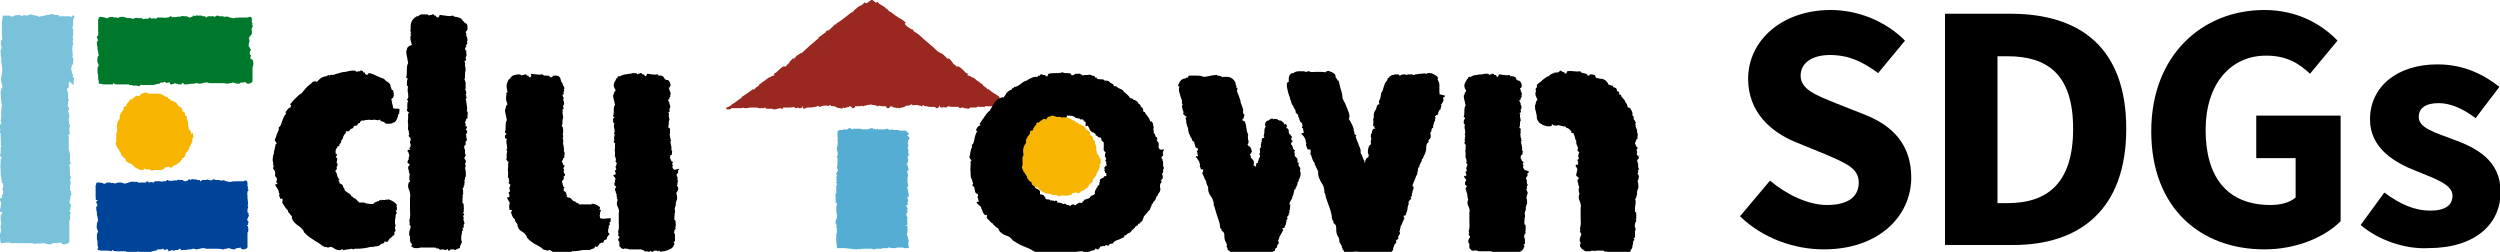 <?xml version="1.0" encoding="utf-8"?>
<!-- Generator: Adobe Illustrator 22.1.0, SVG Export Plug-In . SVG Version: 6.00 Build 0)  -->
<svg version="1.1" id="logo_edutown-sdgs" xmlns="http://www.w3.org/2000/svg" xmlns:xlink="http://www.w3.org/1999/xlink" x="0px"
	 y="0px" viewBox="0 0 400 40.3" style="enable-background:new 0 0 400 40.3;" xml:space="preserve">
<style type="text/css">
	.st0{fill:#7AC1DA;}
	.st1{fill:#00449A;}
	.st2{fill:#00782C;}
	.st3{fill:#56ADD3;}
	.st4{fill:#982820;}
	.st5{fill:#F7B400;}
</style>
<g>
	<path class="st0" d="M11.8,13.5L11.8,13.5v-0.2c0,0,0-0.1-0.1-0.1c0.1,0,0.1-0.1,0.1-0.2v-0.1l0,0v-0.1c0.1-0.3,0-0.4-0.1-0.5
		l-0.1-0.1l0,0c0.1-0.1,0.1-0.2,0.1-0.3s-0.1-0.1-0.2-0.1c0-0.2,0-0.3,0-0.3v-0.1c0,0,0-0.1-0.1-0.1v-0.1l0,0l0,0c0-0.1,0-0.2,0-0.3
		s0.1-0.3,0.1-0.5c0.1,0,0.1-0.1,0.2-0.2v-0.1c0-0.2,0-0.2,0-0.3c0-0.1,0.1-0.3,0-0.5c0-0.1-0.1-0.1-0.1-0.1s0,0-0.1,0l0.1-0.1
		c0.1-0.3,0-0.5,0-0.8c0-0.2-0.1-0.4,0-0.7c0-0.1,0-0.1-0.1-0.2V7.5c0.1,0,0.1-0.1,0.1-0.2l0,0c0,0,0-0.1,0.1-0.1c0-0.1,0-0.1,0-0.2
		l0,0c0-0.1,0-0.3-0.1-0.4l0.1-0.2l0,0c0-0.3-0.1-0.5-0.1-0.6l0,0c0.1,0,0.1-0.1,0.1-0.2V5.5c0-0.1,0-0.2,0-0.3c0-0.1,0-0.1,0-0.2V5
		l0,0V4.9c0,0,0-0.1,0-0.2s-0.1-0.1-0.1-0.1l0,0l0,0c0-0.1,0-0.1,0-0.2l0,0V4.3c0.1-0.2,0.1-0.4,0.1-0.5c0-0.1,0-0.3,0-0.4
		s0-0.3,0-0.4c0.1,0,0.2-0.1,0.2-0.3c0-0.1-0.1-0.2-0.1-0.2s-0.1,0-0.2,0c-0.1,0-0.1,0-0.1,0.1l0,0v0.1c-0.1,0-0.2,0-0.2,0l-0.1-0.1
		h-0.2H11h-0.5c-0.1,0-0.3,0-0.4,0c0,0,0,0-0.1,0c-0.3,0-0.4,0-0.5,0.1l0,0c0,0,0,0,0-0.1c0-0.1-0.1-0.2-0.3-0.2c-0.1,0-0.2,0-0.2,0
		c-0.1,0-0.2,0-0.3,0c0,0,0,0-0.1-0.1c-0.2-0.1-0.4,0-0.6,0C8,2.3,7.8,2.4,7.7,2.4c0,0-0.1-0.1-0.2,0c-0.7,0.2-1,0.2-1.4,0.3
		c0,0,0,0,0-0.1L6,2.5c-0.1,0-0.2,0-0.2,0.1c0,0,0-0.1-0.1-0.1c-0.1,0-0.2-0.1-0.3-0.1c-0.1,0-0.2,0-0.2,0l0,0L5.1,2.3
		c-0.3,0-0.4,0.1-0.5,0.1S4.5,2.5,4.4,2.5l0,0C4,2.4,3.7,2.4,3.6,2.5c0,0-0.1,0-0.1,0.1c0,0-0.1-0.1-0.2-0.1l0,0L3.2,2.4l0,0
		c-0.3,0-0.7,0-0.9,0.1c0,0,0,0-0.1,0.1c-0.1,0-0.3,0-0.4,0.1L1.7,2.6c0,0-0.1,0-0.1-0.1c0,0-0.1,0-0.2,0c-0.2,0-0.4,0-0.6,0
		c-0.1,0-0.2,0-0.3,0S0.5,2.6,0.4,2.7c0,0.1,0,0.5-0.1,0.7v0.1v0.1c0,0.3,0,0.4,0,0.5c0,0.2,0,0.4,0,0.5v0.2c0,0.3,0,0.6,0,1
		c0,0.1,0,0.1,0.1,0.1l0,0l0,0c0,0-0.1,0.1-0.1,0.2s0,0.2,0.1,0.2l0,0v0.1l0,0l0,0c0,0,0,0-0.1,0S0.2,6.4,0.2,6.4c0,0.1,0,0.2,0,0.2
		c0,0.1-0.1,0.2-0.1,0.4c0,0.1,0,0.1,0.1,0.2l0,0c0,0,0,0.1,0,0.2s0,0.1,0.1,0.2c0,0.1-0.1,0.2-0.1,0.3L0.1,8c0,0.1,0,0.2,0,0.4
		c0,0.3,0,0.6,0.1,0.9v0.1c0,0.3,0,0.7,0.1,1c0,0.4,0.1,0.7,0.1,1l0,0c-0.1,0-0.1,0.1-0.1,0.2c0,0.1,0,0.1,0,0.2c0,0,0,0,0,0.1
		c0,0-0.1,0.1-0.1,0.2V12c0,0.1,0,0.1,0.1,0.2l-0.1,0.1c-0.1,0.5,0,0.8,0.1,1.1c0,0.2,0.1,0.3,0.1,0.5c-0.1,0.1-0.2,0.4-0.3,0.8v0.1
		c0,0.5,0.1,1,0.1,1.4c0,0.2,0.1,0.5,0.1,0.7c-0.1,0.3-0.1,0.8-0.1,1.3c0,0.4,0,0.7-0.1,1.1c0,0.1,0,0.2,0.1,0.2l0,0l0,0
		c0,0.1,0,0.2,0,0.3C0,19.8,0,20.1,0,20.4c0,0.1,0,0.1,0,0.2s0,0.1,0.1,0.1c0,0-0.1,0.1-0.1,0.2v0.3c0,0,0,0.1,0.1,0.1
		c0,0.3,0,0.5,0,0.8c0,0.4,0.1,0.8,0,0.9V23c0,0.1,0,0.2,0.1,0.3v0.1l0,0l-0.1,0.1c0,0.4,0,0.7,0,1.1L0,24.7c0,0.2,0.1,0.4,0.2,0.5
		c0.1,0.1,0.1,0.1,0.1,0.2H0.2c-0.1,0-0.1,0.1-0.1,0.1c0,0.2,0,0.4,0,0.6c0,0.3-0.1,0.7,0,1v0.1c0,0.1,0,0.1,0,0.2
		c0,0.4,0,0.7,0.1,0.9c0,0.1,0,0.4,0.1,0.7l0,0c0,0.1-0.1,0.1,0,0.2c0,0,0,0.1,0.1,0.1c0.1,0.1,0.1,0.2,0.1,0.3c0,0,0,0,0,0.1l0,0
		c0,0.2,0,0.3,0,0.3l0,0l-0.1,0.1c0,0.3,0,0.3,0.1,0.5l0,0c0,0.2,0,0.4-0.1,0.5L0.3,31c0,0.1,0,0.1,0.1,0.1c0,0,0,0,0,0.1l-0.1,0.1
		c0,0.1,0,0.3,0,0.4l0,0c0,0-0.1,0-0.2,0S0,31.8,0,31.9v0.1c0.1,0.2,0.2,0.5,0.2,0.8l-0.1,0.1c0,0.1,0,0.2,0,0.2c0,0.1,0,0.1,0,0.2
		C0,33.3,0,33.5,0,33.7c0,0.1,0,0.1,0,0.1s0,0.1,0.1,0.1c0,0,0,0,0.1,0c0,0,0.1,0.1,0.2,0.1l0,0c0,0.1-0.1,0.1-0.1,0.2
		c0,0.1-0.1,0.2-0.1,0.2c-0.1,0-0.1,0.1-0.1,0.2c0,0.1,0,0.3,0,0.4c0,0.3,0.1,0.7,0.1,0.9c-0.1,0-0.1,0.1-0.1,0.2c0,0.1,0,0.2,0,0.3
		c0,0.2,0,0.4,0.1,0.5l0,0c0,0-0.1,0.1-0.1,0.2c0,0,0,0,0,0.1S0,37.4,0,37.5c0,0.1,0,0.1,0,0.2v0.2c0,0.4,0.1,0.7,0.1,0.9
		c0,0.1,0.1,0.1,0.2,0.1l0,0h0.1c0.3,0,0.5-0.1,0.8-0.1c0.2,0,0.4,0,0.6,0.1c0,0,0,0,0.1,0l0,0l0,0h0.1c0.2,0,0.4,0,0.6,0
		c0.3,0,0.6,0,0.9,0s0.6,0,0.9,0c0.5,0,0.8,0,1.2,0.1c0.3,0,0.4,0,0.6-0.1l0,0l0,0l0.1,0.1c0,0,0,0,0.1,0l0.3-0.1
		c0.2,0,0.4,0,0.6,0.1c0.2,0,0.4,0.1,0.6,0.1c0.1,0,0.3,0,0.4-0.1c0,0,0.1,0,0.1-0.1h0.1c0.1,0,0.2,0,0.3,0l0,0c0,0,0.1,0,0.2,0l0,0
		h0.1l0.6-0.1c0,0,0,0,0.1,0c0,0.2,0.2,0.3,0.5,0.3l0,0l0,0c0,0,0.7-0.1,0.8-0.4v-0.1v-0.1l0,0v-0.1c0-0.1,0-0.1,0-0.2V36v-0.1v-0.1
		v-0.1c0,0,0,0,0-0.1s0-0.2,0-0.3l0.1-0.1v-0.1l0,0l0,0c0,0,0,0,0-0.1c0.1-0.3,0-0.5,0-0.6v-0.1l0.1-0.1l0,0c0-0.2,0-0.4-0.2-0.4
		v-0.1l0.2-0.2c0,0,0.1-0.1,0-0.1c0,0,0-0.1-0.1-0.1v-0.1l0,0c0.1,0,0.1-0.1,0.1-0.1c0.1-0.2,0.1-0.3,0-0.4c0,0-0.1,0-0.1-0.1
		c0,0,0,0,0-0.1s-0.1-0.1-0.1-0.2v-0.1l0.1-0.1c0-0.1,0-0.1,0-0.2l0,0c0-0.1,0-0.2,0-0.2c0.1,0,0.1-0.1,0.1-0.2c0-0.1,0-0.1,0-0.2
		c0.1,0,0.1-0.1,0.1-0.1s0.1-0.1,0-0.2c0-0.1-0.1-0.2-0.1-0.2l0,0l0,0l0.1-0.1c0-0.1-0.1-0.2-0.2-0.2c0-0.1,0-0.1,0-0.2s0-0.3,0-0.4
		s0-0.2,0.1-0.6c0-0.2,0-0.3,0-0.4V29c0-0.1,0-0.1-0.1-0.1c0,0,0-0.1,0-0.2l0,0c0.1,0,0.1-0.1,0.1-0.2l0,0v-0.1c0.1,0,0.1-0.1,0-0.2
		l-0.1-0.1v-0.1l0,0c0-0.1,0-0.2,0-0.4c0-0.2-0.1-0.4,0-0.7c0-0.1,0-0.1-0.1-0.2c0,0,0,0,0-0.1c0-0.2,0.1-0.3,0.1-0.4c0,0,0,0,0.1,0
		c0,0,0.1-0.1,0-0.2c0-0.1-0.1-0.1-0.2-0.1l0,0c0.1,0,0.1-0.1,0.1-0.2v-0.1c0,0,0,0,0-0.1s0-0.1,0-0.2l0,0c0,0,0-0.1,0-0.2
		c0,0,0-0.2,0-0.3c0-0.2,0-0.4-0.1-0.4v-0.2c0-0.1,0-0.2-0.1-0.2l0,0c0-0.2,0-0.3,0-0.5s0-0.5,0-0.7v-0.1c0,0,0,0,0-0.1
		c0-0.1,0-0.2,0-0.4c0-0.2,0-0.4-0.1-0.6l0,0c0,0,0.1,0,0.1-0.1l0,0h0.1l0.1-0.1c0-0.1,0-0.2-0.1-0.2c0,0,0,0,0-0.1s0-0.1,0-0.2
		c0-0.2,0-0.3,0-0.5c0.1-0.1,0.1-0.4,0.1-0.6l0,0L11,20c0.1-0.4,0-0.7,0-1v-0.1c0.1,0,0.1-0.1,0.1-0.2v-0.3c0,0,0-0.1-0.1-0.1
		c0,0,0,0,0-0.1c0,0,0-0.1,0-0.2c0,0,0-0.1-0.1-0.1v-0.1c0-0.1,0.1-0.2,0.1-0.2c0.1-0.3,0-0.4-0.1-0.5c0-0.1-0.1-0.2-0.1-0.3l0,0
		l0.1-0.1c0-0.1,0-0.1,0-0.2s0-0.1,0-0.2v-0.1l0.1-0.1c0,0,0,0,0-0.1c0,0,0-0.1-0.1-0.2c0-0.1,0-0.2,0-0.3c0-0.1,0-0.3,0-0.5
		c0-0.1,0-0.1,0-0.2c0,0,0,0-0.1-0.1c0-0.1,0-0.2-0.1-0.3c0,0,0,0,0-0.1c0,0,0.1,0,0.1-0.1v-0.1c0.1,0,0.2-0.1,0.2-0.2
		c0,0,0,0,0-0.1c0-0.2,0-0.4,0-0.5c0.1,0,0.1-0.1,0.1-0.2c0,0,0,0,0-0.1C11.8,13.7,11.8,13.6,11.8,13.5"/>
	<path class="st1" d="M39.6,31.7L39.6,31.7C39.6,31.6,39.6,31.6,39.6,31.7c0-0.2,0-0.3,0-0.4c0-0.2-0.1-0.3,0-0.5v-0.1l0,0l0,0
		c0-0.1,0.1-0.2,0.1-0.2c0.1,0,0.1-0.1,0-0.2c0,0,0,0-0.1-0.1l0.1-0.1V30l0,0c0,0,0-0.1-0.1-0.2l0,0v-0.1c0,0,0-0.2,0-0.3
		c0-0.2,0-0.3-0.1-0.4l-0.1-0.1h-0.2l0,0h-0.1c0,0,0,0-0.1,0.1c-0.1,0-0.3,0-0.4,0c-0.1,0-0.1,0-0.2,0c-0.1,0-0.1,0-0.2,0
		c-0.1,0-0.1,0-0.2,0H38c-0.1,0-0.2,0-0.3,0s-0.3,0-0.4,0.1l0,0l0,0l0,0V29h-0.1c0,0-0.1,0-0.2,0.1l0,0c-0.1,0-0.1,0-0.1,0
		c-0.1,0-0.2,0-0.4,0C36.4,29,36.3,29,36.2,29h-0.1c0,0,0,0-0.1-0.1c-0.3-0.1-0.5,0-0.8,0l0,0c0-0.1-0.1-0.1-0.2-0.1h-0.2h-0.1
		c-0.1,0-0.1,0-0.2,0l0,0l0,0l0,0c-0.1,0-0.1-0.1-0.2-0.1c-0.2,0-0.3,0-0.4,0.1c-0.1,0-0.1,0.1-0.2,0.1l0,0c0,0,0,0-0.1-0.1h-0.1
		l0,0l0,0h-0.1c0,0,0,0-0.1,0l0,0l-0.1-0.1l0,0c0,0-0.1,0-0.2,0.1c0,0,0,0-0.1,0h-0.1c-0.1,0-0.2,0-0.3,0c-0.1,0-0.1,0-0.2,0
		c0,0,0,0,0,0.1c-0.1,0-0.1,0-0.2,0.1l0,0h-0.1c0,0,0,0,0-0.1c0-0.1-0.1-0.1-0.1-0.1s0,0-0.1,0c-0.1,0-0.2,0-0.3,0l0,0
		c0-0.1-0.1-0.1-0.2-0.1l0,0c-0.1,0-0.1,0-0.2,0l0,0h-0.1c0,0,0,0-0.1,0l0,0H31l0,0c0,0-0.1-0.1-0.1,0c-0.2-0.1-0.3,0-0.4,0.1l0,0
		c-0.1-0.1-0.2-0.1-0.3-0.1c-0.1,0-0.1,0.1-0.1,0.2c-0.1,0-0.2,0-0.2,0l0,0c0,0-0.1,0-0.1,0.1c0,0,0,0-0.1,0l0,0h-0.1
		c-0.1,0-0.2-0.1-0.3-0.1c0-0.1-0.1-0.1-0.1-0.1s0,0-0.1,0c0,0,0,0-0.1,0s-0.1,0-0.2,0s-0.2-0.1-0.4,0c0,0-0.1,0-0.1,0.1l0,0
		c-0.2-0.1-0.4,0-0.6,0s-0.3,0.1-0.5,0c-0.1,0-0.1,0-0.2,0.1l0,0L27,28.9l0,0c0,0,0,0-0.1-0.1c-0.1,0-0.1,0-0.2,0c0,0,0,0,0,0.1
		c-0.1,0-0.2,0-0.2,0.1h-0.1c0,0,0,0-0.1,0c-0.2,0-0.3,0-0.5,0.1c0-0.1-0.1-0.1-0.1-0.1h-0.1c0,0-0.1,0-0.2,0s-0.1,0-0.2,0
		c0,0,0,0-0.1,0l0,0c0,0,0,0-0.1,0s-0.1,0-0.2,0c0,0-0.1,0-0.1,0.1l0,0c0,0-0.1,0-0.1,0.1l0,0c0,0,0,0-0.1,0c-0.2-0.1-0.4-0.1-0.6,0
		c0,0,0,0-0.1,0l0,0c0-0.1-0.2-0.2-0.3-0.2c0,0-0.1,0-0.1,0.1c0,0,0,0,0,0.1l0,0h-0.1h-0.1c-0.2,0-0.4,0-0.5,0c0,0,0,0-0.1,0
		c-0.2,0-0.3,0-0.4,0.1c0-0.1-0.1-0.2-0.3-0.2c-0.1,0-0.1,0-0.2,0s-0.1,0-0.2,0c0,0,0,0-0.1,0c-0.1-0.1-0.3,0-0.5,0
		c-0.1,0-0.2,0-0.2,0.1c-0.1,0-0.1,0-0.2,0c-0.1,0.1-0.3,0.1-0.6,0.2l0,0c0-0.1-0.1-0.1-0.2-0.1h-0.1l0,0c-0.1-0.1-0.2-0.1-0.3-0.1
		c-0.1,0-0.1,0-0.2,0h-0.1c-0.2,0-0.3,0.1-0.4,0.1s-0.1,0-0.2,0.1l0,0c-0.1-0.1-0.4-0.2-0.5-0.1l0,0c0,0,0,0-0.1,0
		c0,0-0.1-0.1-0.2-0.1c-0.4,0-0.6,0-0.7,0.1c0,0,0,0,0,0.1l0,0c-0.1,0-0.1,0-0.2,0h-0.1l0,0c-0.1-0.1-0.4-0.2-0.8-0.2
		c-0.1,0-0.2,0-0.2,0c-0.1,0-0.2,0.1-0.2,0.1c0,0.3-0.1,0.4-0.1,0.4s-0.1,0.1,0,0.1c0,0.1,0,0.2,0,0.3c0,0.1,0,0.2,0,0.3
		c0,0.1,0,0.3,0,0.4v0.1c0,0.2,0,0.4,0,0.7c0,0.1,0,0.1,0.1,0.1l-0.1,0.1c0,0.1,0,0.2,0.1,0.2h0.1l0,0c0,0,0,0-0.1,0
		S15.6,32,15.6,32v0.1c-0.1,0-0.1,0.1-0.2,0.2c0,0.1,0,0.1,0,0.2c0,0,0,0,0.1,0v0.1c0,0.1,0,0.1,0.1,0.2c0,0,0,0.1-0.1,0.2l-0.1,0.1
		c0,0,0,0.1,0,0.2c0,0.2,0,0.4,0.1,0.6V34c0,0.2,0,0.5,0.1,0.7c0,0.2,0.1,0.4,0.1,0.6l0,0c-0.1,0-0.1,0.1-0.1,0.2v0.1l-0.1,0.1v0.1
		v0.1v0.1c-0.1,0.3,0,0.6,0.1,0.8c0,0.1,0.1,0.2,0.1,0.3c-0.1,0.1-0.2,0.3-0.2,0.6v0.1c0,0.3,0,0.6,0.1,0.8v0.2v0.3
		c0,0.2,0.1,0.4,0.1,0.5s0,0.2-0.1,0.2c0,0.1,0,0.2,0.1,0.2s0.3,0.1,0.6,0.1H17c0.3,0,0.5,0,0.8,0.1l0,0c0.1,0,0.1,0,0.1-0.1
		c0,0,0,0,0-0.1H18c0.1,0.2,0.4,0.2,0.5,0.2h0.1h0.1h0.1h0.1H19h0.1c0.2,0,0.4,0,0.6,0c0.1,0,0.2,0,0.3,0c0.1,0,0.2,0,0.2,0.1
		c0,0,0.1,0.1,0.2,0c0,0,0.1,0,0.2,0l0,0l0.1,0.1c0.3,0,0.5,0,0.8,0l0.1,0.1l0,0c0.2,0,0.3-0.1,0.4-0.2c0,0,0,0,0.1-0.1l0,0
		c0,0.1,0.1,0.1,0.2,0.1s0.3,0,0.4,0c0.2,0,0.5,0,0.7,0h0.1c0,0,0.1,0,0.2,0s0.2,0,0.3,0c0.2,0,0.3,0,0.3-0.1c0.1,0,0.3,0,0.5-0.1
		l0,0c0.1,0,0.1,0,0.2,0c0,0,0.1,0,0.1-0.1c0.1-0.1,0.1-0.1,0.2-0.1l0,0l0,0c0.1,0,0.2,0,0.2,0h0.1h0.1c0.2,0,0.2,0,0.3-0.1l0,0l0,0
		c0.1,0,0.2,0,0.2,0.1s0.1,0.1,0.1,0.1c0.1,0,0.1,0,0.2-0.1c0,0,0,0,0.1,0c0.1,0,0.2,0,0.3,0l0,0c0,0,0,0.1,0,0.2l0.1,0.1
		c0,0,0,0,0.1,0H27c0.1,0,0.3-0.1,0.5-0.2c0,0,0.1,0,0.1,0.1c0.1,0,0.1,0,0.2,0h0.1C28,40,28.1,40,28.2,40h0.1h0.1l0,0l0,0
		c0.1,0,0.2-0.1,0.2-0.1l0.1-0.1c0,0,0,0,0.1,0l0.1,0.1c0,0.1,0.1,0.1,0.2,0.1s0.2,0,0.3,0c0.2,0,0.5,0,0.7-0.1h0.1l0,0
		c0.1,0,0.1,0,0.2,0s0.3,0,0.4-0.1h0.1c0,0,0,0,0.1,0s0.3,0.1,0.4,0.1c0.2,0,0.4-0.1,0.6-0.1c0.2-0.1,0.4-0.1,0.6-0.1
		c0.1,0,0.2,0,0.3,0.1c0,0,0,0,0.1,0l0,0l0,0c0,0,0,0,0.1,0H33c0.1,0,0.3,0,0.4,0c0.2,0,0.5,0,0.7,0s0.4,0,0.6,0
		c0.3,0,0.6,0,0.9,0.1c0.2,0,0.3,0,0.4-0.1c0,0,0,0,0.1,0c0,0,0,0,0.1,0h0.1l0.2-0.1c0.1,0,0.2,0,0.4,0.1c0.1,0,0.3,0.1,0.5,0.1
		c0.1,0,0.2,0,0.3-0.1c0,0,0.1,0,0.1-0.1l0,0c0.1,0,0.1,0,0.2,0l0,0H38h0.1l0,0l0.4-0.1c0,0.2,0.2,0.3,0.5,0.3
		c0.1,0,0.5-0.1,0.6-0.3v-0.1l0,0c0,0,0,0,0-0.1l0,0v-0.1c0-0.1,0-0.1,0-0.2v-1.4v-0.1v-0.1l0,0c0,0,0,0,0-0.1s0-0.1,0-0.2l0.1-0.1
		c0,0,0,0,0-0.1l0,0c0.1-0.2,0-0.4,0-0.5l0,0v-0.1l0,0c0-0.1,0-0.2-0.2-0.3l0.1-0.1c0.1,0,0.1-0.1,0.1-0.1s0-0.1-0.1-0.1
		c0.1,0,0.1,0,0.1-0.1c0.1-0.1,0.1-0.2,0-0.3l-0.1-0.1c0-0.1,0-0.1-0.1-0.1c0,0,0,0,0.1-0.1c0-0.1,0-0.1,0-0.1v-0.1
		c0.1,0,0.1-0.1,0.1-0.1v-0.1l0.1-0.1l0,0c0,0,0.1-0.1,0-0.2c0,0,0-0.1-0.1-0.1c0,0,0-0.1,0.1-0.1c0-0.1-0.1-0.2-0.2-0.2v-0.1
		c0-0.1,0-0.2,0-0.3s0-0.2,0.1-0.4c0-0.1,0-0.2,0-0.3V33c0-0.1,0-0.1-0.1-0.1c0,0,0,0,0-0.1c0.1,0,0.1-0.1,0.1-0.2l0,0l0,0
		C39.6,31.8,39.6,31.7,39.6,31.7"/>
	<path class="st2" d="M40.3,5.4L40.3,5.4C40.3,5.3,40.3,5.3,40.3,5.4c0-0.2,0-0.3,0-0.4c0-0.1-0.1-0.3,0-0.5V4.5l0,0l0,0
		c0-0.1,0.1-0.2,0.1-0.2c0.1,0,0.1-0.1,0-0.2c0,0,0,0-0.1-0.1l0.1-0.1V3.8l0,0c0,0,0-0.1-0.1-0.2l0,0V3.5c0,0,0-0.2,0-0.3
		c0-0.2,0-0.3-0.1-0.4l-0.1-0.1h-0.2l0,0h-0.1c0,0,0,0-0.1,0.1c-0.1,0-0.3,0-0.4,0c-0.1,0-0.1,0-0.2,0c-0.1,0-0.1,0-0.2,0
		c-0.1,0-0.1,0-0.2,0h-0.1c-0.1,0-0.2,0-0.3,0s-0.3,0-0.4,0.1l0,0l0,0l0,0V2.8h-0.1c0,0-0.1,0-0.2,0.1l0,0c-0.1,0-0.1,0-0.1,0
		c-0.1,0-0.2,0-0.4,0c-0.1-0.1-0.2-0.1-0.3-0.1h-0.1c0,0,0,0-0.1-0.1c-0.3-0.1-0.5,0-0.8,0l0,0c0-0.1-0.1-0.1-0.2-0.1h-0.2h-0.1
		c-0.1,0-0.1,0-0.2,0l0,0l0,0l0,0c-0.1,0-0.1-0.1-0.2-0.1c-0.2,0-0.3,0-0.4,0.1c-0.1,0.1-0.1,0.1-0.2,0.1l0,0c0,0,0,0-0.1-0.1h-0.1
		l0,0l0,0h-0.1c0,0,0,0-0.1,0l0,0L34,2.5l0,0c0,0-0.1,0-0.1,0.1h-0.1h-0.1c-0.1,0-0.2,0-0.3,0s-0.1,0-0.2,0c0,0,0,0,0,0.1
		c-0.1,0-0.1,0-0.2,0.1l0,0h-0.1c0,0,0,0,0-0.1c0-0.1-0.1-0.1-0.1-0.1s0,0-0.1,0s-0.2,0-0.3,0l0,0c0-0.1-0.1-0.1-0.2-0.1l0,0
		c-0.1,0-0.1,0-0.2,0l0,0h-0.1c0,0,0,0-0.1,0l0,0h-0.1l0,0c0,0-0.1-0.1-0.1,0c-0.2-0.1-0.3,0-0.4,0.1l0,0c-0.1-0.1-0.2-0.1-0.3-0.1
		c-0.1,0-0.1,0.1-0.1,0.2c-0.1,0-0.2,0-0.2,0l0,0c0,0-0.1,0-0.1,0.1c0,0,0,0-0.1,0l0,0h-0.1c-0.1,0-0.2-0.1-0.3-0.1
		c0-0.1-0.1-0.1-0.2-0.1c0,0,0,0-0.1,0c0,0,0,0-0.1,0c-0.1,0-0.1,0-0.2,0s-0.2-0.1-0.4,0c0,0-0.1,0-0.1,0.1l0,0
		c-0.2-0.1-0.4,0-0.6,0s-0.3,0.1-0.5,0c-0.1,0-0.1,0-0.2,0.1l0,0l-0.1-0.1l0,0c0,0,0,0-0.1-0.1c-0.1,0-0.1,0-0.2,0c0,0,0,0,0,0.1
		c-0.1,0-0.2,0-0.2,0.1h-0.1c0,0,0,0-0.1,0c-0.2,0-0.3,0-0.5,0.1c0-0.1-0.1-0.1-0.2-0.1h-0.1c0,0-0.1,0-0.2,0c0,0-0.1,0-0.2,0
		c0,0,0,0-0.1,0l0,0c0,0,0,0-0.1,0s-0.1,0-0.2,0c0,0-0.1,0-0.1,0.1l0,0c0,0-0.1,0-0.1,0.1l0,0c0,0,0,0-0.1,0c-0.2-0.1-0.4-0.1-0.6,0
		c0,0,0,0-0.1,0l0,0c0-0.1-0.2-0.2-0.3-0.2c0,0-0.1,0-0.1,0.1c0,0,0,0,0,0.1l0,0H24h-0.1c-0.2,0-0.4,0-0.5,0c0,0,0,0-0.1,0
		c-0.2,0-0.3,0-0.4,0.1c0-0.1-0.2-0.2-0.3-0.2s-0.1,0-0.2,0s-0.1,0-0.2,0c0,0,0,0-0.1,0c-0.1-0.1-0.3,0-0.5,0c-0.1,0-0.2,0-0.2,0.1
		c-0.1,0-0.1,0-0.2,0c-0.5-0.2-0.7-0.1-0.9-0.1l0,0c0-0.1-0.1-0.1-0.2-0.1h-0.1l0,0c-0.1-0.1-0.2-0.1-0.3-0.1c-0.1,0-0.1,0-0.2,0
		h-0.1c-0.2,0-0.3,0.1-0.4,0.1c-0.1,0-0.1,0-0.2,0.1l0,0c-0.1-0.1-0.4-0.2-0.5-0.1l0,0c0,0,0,0-0.1,0c0,0-0.1-0.1-0.2-0.1
		c-0.4,0-0.6,0.1-0.7,0.1c0,0,0,0,0,0.1l0,0c-0.1,0-0.1,0-0.2,0h-0.1l0,0l0,0c-0.1-0.1-0.4-0.1-0.8-0.2c-0.1,0-0.2,0-0.2,0
		c-0.1,0-0.2,0.1-0.2,0.1c0,0.3-0.1,0.4-0.1,0.4s-0.1,0.1,0,0.1c0,0.1,0,0.2,0,0.3c0,0.1,0,0.2,0,0.3c0,0.1,0,0.2,0,0.4v0.1
		c0,0.2,0,0.4,0,0.7c0,0.1,0,0.1,0.1,0.1l-0.1,0.1c0,0.1,0,0.2,0.1,0.2h0.1l0,0c0,0,0,0-0.1,0c-0.1,0-0.1,0.1-0.1,0.1v0.1
		c-0.1,0-0.1,0.1-0.2,0.2c0,0.1,0,0.1,0,0.2c0,0,0,0,0.1,0v0.1c0,0.1,0,0.1,0.1,0.2c0,0,0,0.1-0.1,0.2l-0.1,0.1c0,0.1,0,0.1,0,0.2
		c0,0.2,0,0.4,0.1,0.6v0.1c0,0.2,0,0.5,0.1,0.7c0,0.2,0.1,0.4,0.1,0.6l0,0c-0.1,0-0.1,0.1-0.1,0.2V9l-0.1,0.1v0.1v0.1v0.1
		c-0.1,0.3,0,0.6,0.1,0.8c0,0.1,0.1,0.2,0.1,0.3c-0.1,0.1-0.2,0.3-0.2,0.6v0.1c0,0.3,0,0.6,0.1,0.8v0.2v0.3c0,0.2,0.1,0.4,0.1,0.5
		s0,0.2,0,0.2c0,0.1,0,0.2,0.1,0.2s0.3,0,0.6,0.1h0.7c0.3,0,0.5,0,0.8,0l0,0c0.1,0,0.1,0,0.1-0.1c0,0,0,0,0-0.1h0.1
		c0.1,0.2,0.4,0.2,0.5,0.2h0.1H19h0.1h0.1h0.2h0.1c0.2,0,0.4,0,0.6,0c0.1,0,0.2,0,0.4,0c0.1,0,0.2,0,0.2,0.1c0,0,0.1,0.1,0.2,0
		c0.1,0,0.1,0,0.2,0l0,0l0.1,0.1c0.3,0,0.5,0,0.8,0l0.1,0.1l0,0c0.2,0,0.3-0.1,0.4-0.2c0,0,0,0,0.1-0.1l0,0c0,0.1,0.1,0.1,0.2,0.1
		s0.3,0,0.4,0c0.2,0,0.5,0,0.7,0h0.1c0,0,0.1,0,0.2,0s0.2,0,0.3,0c0.2,0,0.3,0,0.3-0.1c0.1,0,0.3,0,0.5-0.1l0,0c0.1,0,0.1,0,0.2,0
		c0,0,0.1,0,0.1-0.1c0.1-0.1,0.1-0.1,0.2-0.1l0,0l0,0c0.1,0,0.2,0,0.2,0h0.1H26c0.2,0,0.2,0,0.3-0.1l0,0l0,0c0.1,0,0.2,0,0.2,0.1
		l0.1,0.1c0.1,0,0.1,0,0.2-0.1c0,0,0,0,0.1,0s0.2,0,0.3,0l0,0c0,0.1,0,0.1,0,0.2l0.1,0.1c0,0,0,0,0.1,0h0.1c0.1,0,0.3-0.1,0.5-0.2
		c0,0,0.1,0,0.1,0.1c0.1,0,0.1,0,0.2,0h0.1c0.1,0.1,0.2,0.1,0.3,0.1h0.1h0.1l0,0l0,0c0.1,0,0.2-0.1,0.2-0.1s0-0.1,0.1-0.1
		c0,0,0,0,0.1,0l0.1,0.1c0,0.1,0.1,0.1,0.2,0.1s0.2,0,0.3,0c0.2,0,0.5-0.1,0.7-0.1h0.1l0,0c0.1,0,0.1,0,0.2,0s0.3,0,0.4-0.1h0.1
		c0,0,0,0,0.1,0s0.3,0.1,0.4,0.1c0.2,0,0.4-0.1,0.6-0.1c0.2-0.1,0.4-0.1,0.6-0.1c0.1,0,0.2,0,0.3,0.1c0,0,0,0,0.1,0l0,0l0,0
		c0,0,0,0,0.1,0h0.1c0.1,0,0.3,0,0.4,0c0.2,0,0.5,0,0.7,0s0.4,0,0.6,0c0.3,0,0.6,0,0.9,0.1c0.2,0,0.3,0,0.4-0.1c0,0,0,0,0.1,0
		c0,0,0,0,0.1,0h0.1l0.2-0.1c0.1,0,0.2,0,0.4,0.1c0.1,0,0.3,0.1,0.5,0.1c0.1,0,0.2,0,0.3-0.1c0,0,0.1,0,0.1-0.1l0,0
		c0.1,0,0.1,0,0.2,0l0,0h0.1h0.1l0,0l0.4-0.1c0,0.2,0.2,0.3,0.5,0.3c0.1,0,0.5-0.2,0.6-0.3v-0.1l0,0c0,0,0,0,0-0.1l0,0v-0.1
		c0-0.1,0-0.1,0-0.2v-1.4v-0.1V11l0,0c0,0,0,0,0-0.1s0-0.1,0-0.2l0.1-0.1c0,0,0,0,0-0.1c0,0,0,0,0-0.1c0.1-0.2,0-0.4,0-0.5l0,0V9.8
		l0,0c0-0.1,0-0.2-0.2-0.3L40,9.4c0.1,0,0.1-0.1,0.1-0.1s0-0.1-0.1-0.1c0.1,0,0.1,0,0.1-0.1s0.1-0.2,0-0.3L40,8.7
		c0-0.1,0-0.1-0.1-0.1c0,0,0-0.1,0.1-0.1c0-0.1,0-0.1-0.1-0.1V8.4C40,8.4,40,8.3,40,8.3V8.2l0.1-0.1l0,0c0,0,0.1-0.1,0-0.2
		c0,0,0-0.1-0.1-0.1V7.7c0-0.1-0.1-0.2-0.2-0.2V7.4c0-0.1,0-0.2,0-0.3c0-0.1,0-0.2,0.1-0.4c0-0.1,0-0.2,0-0.3V6.3
		c0-0.1,0-0.1-0.1-0.1c0,0,0,0,0-0.1c0.1,0,0.1-0.1,0.1-0.2l0,0l0,0C40.3,5.5,40.3,5.4,40.3,5.4"/>
	<path class="st3" d="M145.1,37.5C145.2,37.5,145.2,37.4,145.1,37.5L145.1,37.5c0.1-0.3,0.1-0.4,0.1-0.6c0-0.1,0-0.2,0-0.4l0,0
		c0,0,0-0.1,0-0.2l0,0l0,0c0-0.1,0-0.1-0.1-0.2c0,0-0.1,0-0.2,0l0,0l0,0l0,0L145,36l0,0c0.1,0,0.2,0,0.2-0.1c0,0,0,0,0-0.1
		c0,0,0,0,0-0.1l0,0c0-0.1,0-0.1-0.1-0.2l0.1-0.1v-0.1c0-0.1-0.1-0.1-0.1-0.2l0.1-0.1l0,0c0-0.1,0-0.3-0.1-0.4
		c0-0.1-0.1-0.2-0.1-0.4c0.1,0,0.1-0.1,0.1-0.2l0,0h0.1V34v-0.2l-0.1-0.1l0,0l0,0l0.1-0.1l0,0v-0.3c0,0,0-0.1-0.1-0.1v-0.1
		c0,0,0-0.1-0.1-0.2l0,0c0,0,0,0,0-0.1c0.1,0,0.1,0,0.2,0l0.1-0.1c0,0,0-0.1-0.1-0.1c0,0,0-0.1,0-0.2v-0.1l0,0l0.1-0.1
		c0,0,0,0,0-0.1c0,0,0,0,0-0.1s0-0.1-0.1-0.2l0,0c0-0.1,0-0.2,0-0.3c0,0,0,0,0.1,0l0.1-0.1v-0.1v-0.1c0-0.2,0-0.3-0.1-0.5
		c0-0.2-0.1-0.4-0.1-0.6c0,0,0-0.1-0.1-0.1c0,0,0-0.1,0.1-0.1c0,0,0.1,0,0.1-0.1l0,0c0-0.2,0-0.4-0.1-0.6v-0.1l0,0
		c0-0.1,0-0.2,0-0.4c0-0.1,0-0.1,0-0.2v-0.1l0,0l0,0c0.1-0.2,0.1-0.5,0-0.7c0-0.1-0.1-0.3,0-0.4h0.1l0.1-0.1l-0.1-0.4
		c0,0,0-0.1-0.1-0.1l0,0c0,0,0,0,0.1-0.1v-0.1c0,0,0,0-0.1,0l-0.1-0.1c0,0,0,0,0-0.1c0,0,0,0,0-0.1l0,0c0.1,0,0.1-0.1,0.1-0.1l0,0
		v-0.1c0.1-0.1,0.1-0.2,0.1-0.3l0,0v-0.1c0,0,0,0,0-0.1v-0.1c0-0.1,0-0.1-0.1-0.1l0,0l0,0v-0.1v-0.1l0,0l0,0c0.1,0,0.1,0,0.1-0.1
		v-0.1l0.1-0.1V25l0,0c0-0.1,0-0.1,0-0.2l0.1-0.1l0,0c0-0.1-0.1-0.1-0.2-0.1v-0.1c0-0.2,0.1-0.4,0-0.6c0-0.1-0.1-0.2-0.1-0.3l0,0
		l0,0c0.1,0,0.1-0.1,0.1-0.1s0,0,0-0.1s0.1-0.2,0-0.3l-0.1-0.1l0,0l0.1-0.1c0,0,0,0,0-0.1c0,0,0,0,0-0.1v-0.1v-0.1l0.1-0.1l0,0l0,0
		v-0.1l0.1-0.1l0,0v-0.1c0,0,0,0,0-0.1l0,0c0,0,0-0.1-0.1-0.1c0,0-0.1,0-0.1-0.1c0,0,0,0-0.1-0.1l0,0v-0.1l0,0l0,0h0.1l0.1-0.1v-0.1
		c0,0,0,0,0-0.1c-0.1,0-0.2-0.1-0.2,0c0-0.1,0-0.3-0.4-0.4c0,0,0,0-0.1,0c0,0,0,0-0.1,0l0,0c-0.1,0-0.2,0-0.3,0h-0.1c0,0,0,0-0.1,0
		H144h-0.1c-0.1,0-0.1,0-0.1-0.1l0,0h-0.1c0,0,0,0-0.1,0h-0.1c0,0,0,0-0.1,0l0,0h-0.1c-0.1,0-0.2,0-0.2,0c-0.1,0-0.2,0-0.2,0l0,0
		l0,0c0-0.1-0.1-0.1-0.2-0.1s-0.1,0-0.1,0.1c0,0,0,0-0.1,0c-0.1,0-0.2-0.1-0.3-0.1h-0.1c0,0,0-0.1-0.1-0.1c-0.1,0-0.2,0-0.2,0
		c-0.1,0.1-0.2,0.1-0.4,0.1c-0.1,0-0.2,0-0.3,0l0,0c-0.1,0-0.1,0-0.2,0h-0.1c0,0,0,0-0.1,0h-0.1l-0.1,0.1l0,0v-0.1l-0.1-0.1l0,0
		c-0.1,0-0.1,0-0.1,0.1h-0.1h-0.1l0,0c0,0-0.1-0.1-0.2-0.1s-0.1,0-0.1,0.1h-0.1l0,0c0,0,0,0,0-0.1l0,0c0-0.1-0.1-0.1-0.2-0.1
		s-0.2,0-0.3,0.1l0,0l0,0h-0.1l0,0c-0.1,0-0.2,0.1-0.3,0.1c0,0,0,0-0.1,0c-0.1,0-0.1,0-0.2,0c-0.1,0-0.2,0-0.3,0c-0.1,0-0.2,0-0.3,0
		c-0.1-0.1-0.2-0.1-0.2-0.1h-0.1h-0.1l0,0h-0.1c-0.2,0-0.3,0-0.4,0s-0.1,0-0.2,0c0,0-0.1,0-0.2,0h-0.1c-0.1,0.1-0.1,0.1-0.1,0.1
		c-0.1,0-0.1,0-0.2-0.1s-0.2-0.1-0.3-0.1c-0.1,0-0.1,0-0.2,0.1l0,0c0,0-0.1,0-0.1,0.1c0,0,0,0-0.1,0.1l0,0l0,0
		c0-0.1-0.1-0.1-0.2-0.1h-0.1c-0.2,0-0.3,0-0.4,0.1c0,0,0,0-0.1,0c-0.1,0-0.2,0-0.3,0c-0.2,0-0.2,0.1-0.3,0.1v0.1l0,0l0,0l-0.1,0.1
		c0,0.1,0,0.3,0,0.4v0.3v0.1c0,0.1,0,0.2,0.1,0.3l-0.1,0.1c0,0,0,0,0,0.1c0.1,0.4,0,0.9-0.1,1.3v0.1l0,0l0,0c0,0,0,0.1,0,0.2l0,0
		c0.1,0.2,0.2,0.6,0.1,0.9l-0.1,0.1c0,0.2,0.1,0.3,0.1,0.3l0,0c0,0,0,0,0,0.1c0,0.2,0,0.4,0,0.6c0,0.3,0,0.6-0.1,0.8
		c0,0.1,0,0.1,0.1,0.2V27c0,0.1,0,0.2,0.1,0.3c0,0,0,0.1-0.1,0.1c-0.1,0.1-0.1,0.2-0.2,0.4c0,0.1,0,0.1,0.1,0.2c0,0,0,0,0,0.1l0,0
		v0.1l0,0l0,0l0,0l-0.1,0.1v0.1c0,0,0,0.1,0.1,0.1l0,0c0,0.1,0,0.1,0,0.1s0,0-0.1,0v0.1l0.1,0.3V29c0,0,0,0-0.1,0.1
		c0,0.1,0,0.1,0,0.2c0,0,0,0,0.1,0c0,0.1,0,0.2,0,0.3l-0.1,0.1c0,0.2,0,0.4,0,0.6c0,0.2,0,0.3,0,0.5v0.1l0,0c0,0,0,0-0.1,0V31v0.1
		c0,0.1-0.1,0.2,0,0.3l0,0c0,0.2,0,0.4,0,0.5s0,0.2,0,0.4c0,0.1,0,0.1,0.1,0.1l0,0c0,0,0,0.1,0.1,0.1c0,0.1,0,0.1,0,0.2
		c0,0.2-0.1,0.4-0.1,0.6l0,0c0,0,0,0.1,0.1,0.1c-0.1,0-0.1,0.1-0.1,0.1c0,0.3,0,0.4,0.1,0.8l0,0v0.1c0.1,0.2,0,0.4-0.1,0.7
		c-0.1,0.3-0.2,0.5,0,0.8l0.1,0.2l-0.1,0.1v0.1c0.1,0.2,0.1,0.4,0.1,0.5s0,0.3,0,0.4c-0.1,0.2-0.1,0.4-0.1,0.7v0.1
		c0,0.1,0,0.2,0,0.3s0,0.1,0,0.2c0,0,0,0,0,0.1l0,0c0,0,0,0,0,0.1s0,0.1,0.1,0.1l0,0c0,0,0,0.1-0.1,0.2c0,0,0,0.1,0.1,0.1l0,0
		c0,0.2,0,0.3,0,0.5v0.1h0.1l0,0c0.3,0,0.7,0,1,0c0.1,0,0.1,0,0.2,0l0.8,0.1c0.3,0,0.6,0.1,1,0.1l0,0c0.2,0,0.3-0.1,0.4-0.1l0,0
		l0.1,0.1l0,0c0.3-0.1,0.6-0.1,0.9-0.1c0.1,0,0.2,0,0.3,0l0,0c0.1,0,0.2,0,0.2,0c0.2,0,0.4,0,0.6,0l0,0c0.1,0,0.2,0.1,0.3,0.1
		c0.1,0,0.2,0,0.4-0.1c0,0,0,0,0.1,0c0.1,0,0.2,0,0.4,0h0.1l0,0l0,0h0.1c0.1,0,0.2,0,0.3-0.1c0.1,0,0.2,0,0.3,0c0.1,0,0.1,0,0.2,0
		c0,0,0,0,0.1,0h0.2l0,0c0.1,0,0.1,0,0.1-0.1l0,0c0,0,0,0,0.1,0h0.1c0.1,0,0.2,0.1,0.4,0.1h0.1c0.1,0,0.2,0,0.3,0l0,0l0,0l0,0
		c0.2,0,0.3,0,0.4-0.1c0.2,0,0.4,0,0.5,0l0,0c0.1,0,0.2,0,0.3,0c0.1,0,0.2,0,0.4,0.1h0.1h0.5c0.1,0,0.2-0.1,0.1-0.1l-0.1-0.9l0,0
		h0.1v-0.1c0-0.1-0.1-0.3-0.1-0.4C145.2,37.7,145.1,37.6,145.1,37.5"/>
	<path class="st4" d="M162.3,17.2l-0.2-0.1c-0.1-0.1-0.2-0.1-0.4-0.2c0,0,0-0.1-0.1-0.1l-0.1-0.1c-0.3-0.3-0.6-0.5-0.9-0.6
		c-0.3-0.2-0.5-0.3-0.6-0.4h-0.1c0-0.1,0-0.2,0-0.2c-0.2-0.2-0.6-0.4-0.9-0.6l0,0c-0.3-0.2-0.6-0.4-0.8-0.6c0,0-0.1-0.1-0.2,0H158
		l0,0c-0.1-0.2-0.3-0.3-0.4-0.4c-0.2-0.1-0.3-0.2-0.4-0.4c0-0.1-0.1-0.1-0.2-0.1l0,0l0,0c-0.1-0.1-0.3-0.3-0.4-0.3l0,0
		c0,0,0-0.1-0.1-0.1c-0.2-0.1-0.3-0.2-0.4-0.3s-0.2-0.2-0.4-0.3c0,0,0,0-0.1,0c-0.3-0.2-0.5-0.3-0.7-0.3h-0.1l0,0
		c0.1-0.1,0-0.3,0-0.3c0-0.1-0.1-0.1-0.1-0.1c-0.2,0-0.3-0.2-0.5-0.4s-0.5-0.5-0.9-0.7c-0.1,0-0.1,0-0.2,0.1l0,0
		c-0.1-0.1-0.1-0.1-0.2-0.2c0,0,0-0.1-0.1-0.1l-0.1-0.1h-0.1c-0.1-0.1-0.1-0.2-0.2-0.3c-0.1-0.1-0.1-0.2-0.5-0.6
		c-0.1-0.1-0.1-0.1-0.2,0h-0.1c-0.1-0.1-0.3-0.3-0.4-0.4c0,0,0,0-0.1-0.1c-0.3-0.3-0.5-0.4-0.6-0.4c-0.1-0.1-0.2-0.1-0.5-0.3
		c0-0.1,0-0.1-0.1-0.1c-0.5-0.5-1.1-1-1.7-1.5c-0.2-0.2-0.5-0.4-0.7-0.6c0-0.1,0-0.1-0.1-0.1l0,0c0,0-0.1-0.1-0.2-0.2
		c-0.2-0.2-0.5-0.4-0.7-0.5l-0.1-0.1h-0.1l-0.1-0.1l0,0c0-0.1-0.1-0.2-0.2-0.3h-0.1l0,0c-0.1,0-0.5-0.3-0.8-0.5
		c-0.1-0.1-0.2-0.2-0.3-0.3c0-0.1,0-0.1,0-0.1s0-0.1-0.1-0.1H145h-0.1c0-0.1,0-0.1-0.1-0.2c-0.4-0.3-0.6-0.5-0.9-0.6
		c-0.5-0.3-0.9-0.6-1.4-1h-0.1c-0.2-0.2-0.4-0.3-0.4-0.4c0-0.1-0.1-0.1-0.1-0.1s0,0-0.1,0c-0.2-0.3-0.5-0.4-0.8-0.6
		c-0.2-0.1-0.4-0.2-0.5-0.4c0-0.1-0.1-0.1-0.1-0.1s-0.1,0-0.1,0.1c0,0-0.1,0-0.2,0L139.6,0c0,0-0.1,0-0.2,0l-0.7,0.5
		c-0.1,0-0.2,0-0.2,0l-0.1-0.1c-0.1,0-0.1,0-0.2,0.1c-0.1,0.2-0.3,0.3-0.5,0.4c-0.3,0.1-0.6,0.3-0.8,0.6c0,0,0,0-0.1,0
		c-0.1,0-0.1,0-0.1,0.1c-0.1,0.1-0.2,0.3-0.4,0.4h-0.1c-0.6,0.5-0.9,0.7-1.4,1.1c-0.3,0.2-0.5,0.4-0.9,0.6c-0.1,0-0.1,0.1-0.1,0.2
		h-0.1h-0.1c0,0-0.1,0-0.1,0.1V4c-0.1,0.1-0.2,0.2-0.3,0.3c-0.3,0.3-0.6,0.6-0.8,0.6h-0.1c-0.1,0.1-0.2,0.1-0.2,0.3l0,0
		c-0.1,0-0.1,0-0.1,0.1h-0.1c-0.1,0-0.1,0-0.1,0.1c-0.2,0.1-0.5,0.4-0.7,0.5c-0.1,0-0.2,0-0.2,0.1l0,0L131.1,6
		c-0.2,0.2-0.5,0.4-0.7,0.6c-0.6,0.5-1.2,1-1.7,1.5l-0.1,0.1c-0.2,0.2-0.3,0.3-0.5,0.3c-0.1,0.1-0.3,0.2-0.6,0.4c0,0-0.1,0-0.1,0.1
		c-0.1,0.1-0.2,0.3-0.4,0.4H127c-0.1-0.1-0.1-0.1-0.2,0c-0.4,0.4-0.5,0.5-0.5,0.6c0,0-0.1,0.1-0.2,0.3H126c0,0-0.1,0-0.1,0.1
		c0,0,0,0.1-0.1,0.1c0,0.1-0.1,0.1-0.2,0.2l0,0c0-0.1-0.1-0.1-0.2-0.1c-0.4,0.2-0.7,0.5-0.9,0.7c-0.2,0.2-0.4,0.4-0.5,0.4
		s-0.1,0-0.1,0.1c0,0.1-0.1,0.2,0,0.3l0,0h-0.1c-0.2,0-0.4,0.1-0.7,0.3c0,0,0,0-0.1,0c-0.1,0.1-0.2,0.2-0.4,0.3
		c-0.1,0.1-0.2,0.2-0.4,0.3c0,0-0.1,0-0.1,0.1l0,0c-0.1,0-0.3,0.2-0.4,0.3l0,0l0,0c-0.1,0-0.2,0-0.2,0.1c0,0.2-0.2,0.3-0.4,0.4
		c-0.1,0.1-0.3,0.2-0.4,0.4l0,0h-0.1c-0.1,0-0.1,0-0.2,0c-0.2,0.2-0.5,0.4-0.8,0.6l0,0c-0.3,0.2-0.6,0.4-0.9,0.6
		c-0.1,0.1-0.1,0.2,0,0.2h-0.1c-0.2,0.1-0.4,0.2-0.6,0.4c-0.3,0.2-0.5,0.4-0.9,0.6l-0.1,0.1c0,0,0,0.1-0.1,0.1
		c-0.2,0.1-0.3,0.2-0.4,0.2l-0.2,0.1c-0.1,0-0.1,0.1-0.1,0.2s0.1,0.1,0.2,0.1c0.4,0,0.6,0,0.6-0.2l0,0c0,0,0.1,0,0.2,0s0.2,0,0.3,0
		c0.1,0,0.1,0,0.2,0h0.1c0,0,0,0,0.1,0c0,0,0,0,0.1,0h0.1c0.1,0,0.2,0,0.3,0c0.3,0,0.4,0,0.6-0.1l0,0c0,0.1,0.1,0.1,0.2,0.1
		c0,0,0.1,0,0.2,0h0.1l0,0c0.4-0.1,0.6-0.1,0.8-0.1l0,0c0.2,0,0.3,0,0.6,0h0.2l0,0c0,0,0,0,0.1,0c0,0,0,0.1,0.1,0.1s0.2,0,0.4,0
		c0.1,0,0.2,0,0.3,0c0.1,0,0.1,0,0.2,0s0.1,0,0.1-0.1c0.1,0,0.2,0,0.2,0.1s0.1,0.1,0.1,0.1l0,0h0.1c0,0,0,0,0.1,0h0.1h0.6
		c0,0,0,0,0.1,0l0.1,0.1c0.2,0,0.5,0,0.7-0.1c0.2,0,0.3-0.1,0.5-0.1c0,0.1,0.1,0.1,0.1,0.1c0.2,0,0.3,0,0.3-0.1c0,0,0,0,0-0.1
		c0,0,0,0,0.1,0s0.3,0,0.4,0c0.2,0,0.4,0,0.6,0c0.2,0,0.4,0,0.6-0.1l0.3,0.2c0,0,0,0,0.1,0s0.2,0,0.3-0.2v-0.1l0,0l0,0l0,0
		c0,0.1,0,0.1,0,0.2s0.1,0.1,0.1,0.1l0,0c0.1,0,0.1,0,0.2,0h0.1h0.1c0.1,0,0.1-0.1,0.1-0.2v-0.1h0.1v0.1c0,0.2,0.1,0.2,0.3,0.3h0.1
		l0.1-0.1c0.1-0.1,0.5-0.1,0.6-0.1c0.4,0,0.6,0,0.8-0.1l0,0c0.1,0,0.2,0,0.2,0c0.1,0,0.2-0.1,0.3-0.1l0.1-0.1l0.1,0.1
		c0,0.1,0.1,0.1,0.1,0.1h0.1c0.1,0,0.1,0,0.1-0.1l0,0l0,0l0,0c0.1,0,0.1,0,0.2,0l0.3-0.1h0.1l0,0l0,0l0,0h0.5l0.1,0.1
		c0,0,0.1,0,0.1-0.1l0,0c0,0,0.1,0,0.2-0.1l0,0c0.1,0.1,0.2,0.2,0.4,0.2c0.1,0,0.1,0,0.2,0c0.1,0,0.1,0,0.2,0c0,0,0,0.1,0.1,0.1
		c0.2,0.1,0.4,0.2,0.6,0.2c0.1,0,0.3,0,0.4,0.1l0,0c0.1,0,0.1-0.1,0.2-0.2l0.2,0.1c0.1,0,0.1,0,0.2-0.1l0,0l0,0c0,0,0,0,0.1,0l0,0
		c0.2,0,0.3-0.1,0.4-0.1c0,0,0.1,0,0.1-0.1c0.3,0,0.3,0.1,0.4,0.2l0,0l0.1,0.1h0.1c0.1,0,0.2,0,0.3-0.2c0,0,0,0,0-0.1
		c0.1,0,0.2,0,0.3,0c0.3,0,0.6,0,0.9-0.1c0,0,0,0.1,0.1,0.1h0.1l0.1-0.1h0.1h0.1c0.1,0,0.1,0,0.2-0.1c0.2,0,0.4,0,0.6-0.1
		c0.2,0.1,0.4,0.1,0.6,0.1c0,0,0.1,0.1,0.2,0.1h0.1h0.1l0.1,0.1h0.1c0.1,0,0.1-0.1,0.1-0.1c0.4,0.1,0.6,0.1,0.9,0.1
		c0.1,0,0.2,0,0.3,0c0,0,0,0,0,0.1c0,0.2,0.2,0.2,0.3,0.2h0.1c0,0,0.1,0,0.1-0.1l0,0c0.1-0.1,0.1-0.2,0.4-0.2c0,0,0.1,0,0.1,0.1
		c0.1,0.1,0.2,0.1,0.4,0.1l0,0c0,0,0,0,0.1,0l0,0l0,0c0,0.1,0.1,0.1,0.2,0.1l0.2-0.1c0,0.1,0.1,0.2,0.2,0.1c0.2,0,0.3-0.1,0.4-0.1
		c0.2,0,0.4-0.1,0.6-0.2c0,0,0,0,0.1-0.1c0.1,0,0.1,0,0.2,0s0.1,0,0.2,0s0.2-0.1,0.4-0.2l0,0c0.1,0,0.1,0,0.2,0.1l0,0l0.1,0.1l0,0
		c0,0,0.1,0,0.1-0.1h0.5l0,0l0,0h0.1l0.3,0.1c0,0,0.1,0,0.2,0l0,0l0,0l0,0c0,0.1,0.1,0.1,0.1,0.1h0.1c0.1,0,0.1,0,0.1-0.1l0.1-0.1
		c0,0,0.1,0,0.1,0.1c0.1,0.1,0.2,0.1,0.3,0.1c0.1,0,0.1,0,0.2,0l0,0c0.2,0.1,0.4,0.1,0.8,0.1c0.2,0,0.6,0,0.6,0.1c0,0,0,0.1,0.1,0.1
		c0,0,0,0,0.1,0c0,0,0,0,0.1,0c0.1-0.1,0.3-0.1,0.3-0.3v-0.1h0.1v0.1c0,0.1,0.1,0.2,0.1,0.2h0.1h0.1c0.1,0,0.1,0,0.2,0l0,0
		c0.1,0,0.1-0.1,0.1-0.1c0-0.1,0-0.2,0-0.2l0,0l0,0l0,0v0.1c0,0.2,0.2,0.2,0.3,0.2c0,0,0,0,0.1,0l0.3-0.2c0.2,0,0.4,0.1,0.6,0.1
		c0.2,0,0.3,0,0.6,0c0.1,0,0.3,0,0.4,0c0,0,0,0,0.1,0c0,0,0,0,0,0.1c0.1,0.1,0.2,0.1,0.3,0.1c0.1,0,0.1-0.1,0.1-0.1
		c0.2,0,0.3,0,0.5,0.1c0.2,0,0.5,0.1,0.7,0.1c0,0,0.1,0,0.1-0.1c0,0,0,0,0.1,0v-0.1l0,0l0,0h0.6h0.2l0,0c0,0,0,0,0.1,0h0.1l0,0
		c0.1,0,0.1,0,0.1-0.1c0.1,0,0.2,0,0.2-0.1c0,0.1,0.1,0.1,0.1,0.1s0.1,0,0.2,0s0.2,0,0.3,0c0.2,0,0.3,0,0.4,0c0,0,0.1,0,0.1-0.1
		c0,0,0,0,0.1,0l0,0h0.2c0.2,0,0.4,0,0.6,0l0,0c0.2,0,0.4,0,0.8,0.1l0,0h0.1c0.1,0,0.2,0,0.2,0c0.1,0,0.2-0.1,0.2-0.1l0,0
		c0.1,0,0.3,0.1,0.6,0.1c0.1,0,0.2,0,0.3,0h0.1c0,0,0,0,0.1,0c0,0,0,0,0.1,0h0.1c0.1,0,0.2,0,0.2,0c0.2,0,0.3,0,0.3,0
		c0.1,0,0.1,0,0.2,0l0,0c0,0.2,0.2,0.2,0.6,0.2c0.1,0,0.1-0.1,0.1-0.1C162.4,17.3,162.4,17.3,162.3,17.2"/>
	<path class="st5" d="M30.6,21.3L30.6,21.3c0-0.2-0.2-0.5-0.4-0.6c0-0.2,0-0.4-0.1-0.6V20c0,0,0,0,0-0.1v-0.1l0,0c0,0,0,0,0-0.1
		s0-0.2-0.1-0.4l0,0c0-0.1,0-0.1-0.1-0.2l0,0c0-0.1,0-0.1,0-0.2l0,0c0-0.1,0-0.2-0.1-0.3c0-0.1-0.1-0.1-0.2-0.1l0,0l0,0v-0.1v-0.1
		c0-0.1,0-0.2-0.1-0.3c0-0.1-0.2-0.2-0.3-0.2l0,0c0-0.1-0.1-0.2-0.1-0.3c0,0,0,0,0-0.1v-0.1L29,17.3l0,0l0,0c0-0.1-0.1-0.2-0.2-0.2
		l0,0C28.7,17,28.7,17,28.6,17c-0.1,0-0.1-0.1-0.1-0.1c0-0.1-0.1-0.1-0.1-0.1c0-0.1-0.1-0.2-0.1-0.2c-0.1-0.1-0.1-0.2-0.2-0.2
		c0-0.1-0.1-0.1-0.2-0.1l0,0c-0.1,0-0.1-0.1-0.2-0.1c0,0-0.1-0.1-0.2-0.1l0,0c0,0,0,0-0.1,0s-0.1-0.1-0.2-0.2c0-0.1-0.1-0.1-0.2-0.1
		H27c0,0,0,0-0.1,0v-0.1c0-0.1-0.1-0.1-0.2-0.2h-0.1c0,0,0,0-0.1,0l-0.1-0.1c0,0-0.1-0.1-0.2-0.1l0,0c-0.1-0.1-0.3-0.2-0.4-0.2
		c-0.1-0.1-0.1-0.1-0.2-0.1h-0.1c0,0,0,0-0.1,0c0,0,0,0-0.1,0c0,0,0,0-0.1,0c-0.1-0.1-0.3,0-0.4,0c0,0-0.1,0-0.2,0
		C24.6,15,24.5,15,24.4,15h-0.1c0,0-0.1,0-0.2,0s-0.2,0-0.2,0c-0.1-0.1-0.2-0.1-0.3-0.1c-0.1-0.1-0.3-0.1-0.4-0.1l0,0
		c-0.1,0-0.1,0-0.1,0.1H23c-0.1,0-0.2,0-0.3,0.1l0,0c-0.1,0-0.2,0-0.2,0.1c-0.1,0.1-0.1,0.1-0.1,0.2l0,0c0,0-0.1,0-0.1,0.1
		c0,0,0,0-0.1,0c0,0-0.1-0.1-0.2-0.1s-0.2,0-0.2,0.1l0,0c-0.1,0-0.3,0.1-0.3,0.2l0,0c-0.2,0-0.2,0.2-0.3,0.2
		c-0.1,0.1-0.1,0.1-0.1,0.1h-0.1l0,0c-0.1,0-0.3,0-0.3,0.2v0.1l0,0c-0.1,0-0.2,0.1-0.2,0.2c0,0-0.1,0-0.1,0.1c0,0-0.1,0.1-0.1,0.2
		l0,0c-0.1,0-0.1,0.1-0.1,0.2v0.1l0,0L20.2,17c-0.2,0-0.4,0-0.4,0.2c0,0,0,0.1,0,0.2v0.1l-0.1,0.1l0,0c-0.1,0.1-0.1,0.1-0.1,0.2
		c-0.1,0-0.2,0.1-0.2,0.3c-0.2,0.1-0.2,0.3-0.2,0.4l0,0l0,0c-0.1,0.1-0.1,0.2,0,0.3c0,0,0,0,0,0.1c-0.1,0-0.1,0.1-0.1,0.2
		c-0.1,0.1-0.1,0.1-0.2,0.3l-0.1,0.1c0,0.1,0,0.2,0,0.3c-0.1,0-0.1,0.1-0.1,0.2s0,0.1,0,0.2v0.1c0,0.2,0,0.4,0.1,0.5
		c-0.1,0.1-0.1,0.3-0.1,0.3v0.1c-0.1,0.1-0.1,0.2-0.1,0.3c0,0.1,0,0.2,0,0.3v0.1c0,0.1,0,0.3,0,0.5v0.1c0,0.1,0,0.1,0,0.2
		s-0.1,0.1-0.1,0.2s0,0.2,0.1,0.3l0,0l0,0c0,0.1,0,0.2,0.1,0.2v0.1c0,0.1,0.1,0.2,0.2,0.3l0,0c0.1,0.2,0.2,0.3,0.3,0.5l0.1,0.1
		c0,0.1,0,0.2,0.1,0.3v0.1c0,0,0,0.1,0.1,0.1l0,0c0.1,0.2,0.3,0.3,0.4,0.4H20c0,0.1,0.1,0.2,0.1,0.3c0,0.1,0,0.1,0.1,0.2
		c0.2,0.2,0.5,0.3,0.7,0.4H21c0.1,0.1,0.2,0.2,0.4,0.4c0.1,0.1,0.3,0.2,0.4,0.3c0.1,0,0.1,0.1,0.2,0.1c0,0,0,0,0.1,0
		c0.1,0.1,0.3,0.2,0.4,0.2c0,0,0,0,0.1,0l0,0h0.1h0.1l0,0c0,0,0,0,0.1,0S23,27,23.1,27h0.1c0.1,0.1,0.1,0.1,0.3,0.1c0,0,0,0,0.1,0
		h0.1h0.1c0.1,0,0.2,0,0.3,0.1c0,0,0.1,0.1,0.2,0.1l0,0c0.1,0,0.2,0,0.3-0.1l0,0c0.1,0,0.1,0,0.2,0s0.3,0,0.5,0c0,0,0,0,0.1,0l0,0
		c0,0,0.1,0,0.2,0c0.2,0,0.3,0,0.4-0.1H26l0,0c0.1,0,0.3,0,0.3-0.2v-0.1c0,0,0,0,0.1,0l0,0h0.1c0.1,0,0.2-0.1,0.3-0.1
		c0.1,0,0.1,0,0.2,0h0.1l0.1,0.1c0.1,0.1,0.3,0,0.4-0.1c0,0,0-0.1,0.1-0.1c0,0,0-0.1,0.1-0.1l0,0c0.1,0,0.1,0,0.2-0.1
		c0.1,0,0.2-0.1,0.3-0.1l0,0c0,0,0.1-0.1,0.2-0.2l0,0l0,0c0.1,0,0.2-0.1,0.2-0.1l0.1-0.1c0.1-0.1,0.1-0.2,0.2-0.3
		c0.1,0,0.1-0.1,0.1-0.1s0,0,0-0.1c0,0,0-0.1,0.1-0.1l0,0c0.4-0.1,0.4-0.4,0.5-0.7c0-0.2,0.1-0.2,0.1-0.2l0,0c0.1,0,0.1-0.1,0.2-0.2
		c0.2-0.2,0.2-0.4,0.3-0.6c0.1-0.2,0.2-0.4,0.3-0.6c0.1-0.1,0.1-0.2,0.1-0.3c0-0.1,0.1-0.1,0.1-0.2s0-0.1-0.1-0.2l0,0l0,0
		c0.1-0.1,0.3-0.3,0.2-0.7c0,0,0,0,0-0.1c0,0,0-0.1,0-0.2v-0.1C30.5,21.6,30.5,21.5,30.6,21.3"/>
	<path d="M62.9,17.3c0-0.3-0.1-0.4-0.1-0.6c-0.1-0.1-0.1-0.3-0.1-0.5c0-0.1,0-0.1-0.1-0.2l0,0c0-0.1,0.1-0.1,0.1-0.3h0.1
		c0.1,0,0.1-0.1,0.1-0.2c0.1,0,0.1-0.1,0.1-0.2c0-0.3,0-0.8-0.2-0.9h-0.1l0,0c-0.1-0.2-0.1-0.4-0.2-0.5v-0.1c0-0.3-0.2-0.5-0.5-0.7
		L62,13.1c-0.2-0.1-0.4-0.3-0.5-0.4c0-0.1-0.1-0.1-0.1-0.1c-0.3-0.1-0.6-0.2-1-0.4s-0.8-0.4-1.3-0.5c-0.1,0-0.1,0-0.2,0.1v0.1
		c-0.1,0-0.2,0.1-0.2,0.1l0,0l0,0l-0.3-0.2v-0.1c0-0.1-0.1-0.1-0.1-0.1c-0.1,0-0.2,0-0.2-0.1c0-0.1-0.1-0.2-0.3-0.2
		c-0.1,0-0.1,0-0.2,0v0.1c-0.1,0-0.1,0-0.2,0c-0.1,0-0.2,0-0.2,0.1l0,0c-0.1,0-0.2-0.1-0.3-0.1c0-0.1-0.1-0.1-0.2-0.1
		c-0.1,0-0.2,0-0.3,0c-0.3,0-0.8,0.1-1.1,0.2h-0.1c-0.4,0-0.9,0.2-1.3,0.3c-0.3,0.1-0.6,0.2-0.8,0.2l0,0c0,0-0.1-0.1-0.2,0
		c-0.1,0-0.1,0.1-0.2,0.1l0,0c0,0-0.1-0.1-0.2-0.1c0,0-0.1,0-0.1,0.1c0,0-0.1,0.1-0.2,0.1h-0.1c-0.6,0.1-0.9,0.4-1.1,0.6
		c-0.1,0.1-0.2,0.2-0.3,0.3c-0.1,0-0.1-0.1-0.2-0.1c-0.2,0-0.5,0.1-0.7,0.2H50c-0.6,0.4-1,0.8-1.4,1.3c-0.1,0.1-0.2,0.2-0.3,0.4
		C48,15,47.5,15.5,47,16c-0.2,0.2-0.3,0.4-0.5,0.6c-0.1,0.1-0.1,0.2,0,0.2c0,0,0,0,0.1,0.1l0,0c-0.1,0.1-0.1,0.2-0.1,0.3l0,0
		c-0.3,0-0.5,0.3-0.7,0.6l-0.1,0.1c0,0.1,0,0.2,0,0.2l0.1,0.1c-0.4,0.3-0.5,0.8-0.7,1.3c-0.1,0.3-0.2,0.7-0.4,0.8
		c-0.1,0-0.1,0.1-0.1,0.2s0,0.2,0,0.3v0.1c-0.1,0-0.1,0-0.1,0.1c-0.2,0.4-0.3,0.7-0.4,1.1c-0.1,0-0.1,0.1-0.1,0.1
		c-0.1,0.3,0.1,0.5,0.2,0.6c0,0.1,0.1,0.1,0.1,0.2h-0.1c-0.1,0-0.1,0.1-0.1,0.1c0,0.2-0.1,0.3-0.1,0.5c-0.1,0.4-0.2,0.7-0.2,1.1
		l-0.1,0.1c0,0,0,0.1,0,0.2c-0.1,0.4-0.1,0.8,0,1l0,0c0,0.1,0,0.4,0.1,0.7c0,0,0,0-0.1,0.1c0,0.1,0,0.1,0,0.2l0.1,0.1
		c0.1,0.1,0.1,0.2,0.2,0.3c0,0,0,0,0,0.1l0,0l0,0l0,0l0,0c0,0.2,0,0.3,0.1,0.3l-0.1,0.1c0,0.3,0.1,0.4,0.2,0.5c0,0,0,0,0.1,0.1
		c0,0.1,0,0.4,0,0.4c-0.1,0-0.1,0.1-0.1,0.2s0.1,0.1,0.1,0.2l0,0L44.3,29c0,0.2,0,0.3,0.1,0.4l-0.1,0.1c-0.1-0.1-0.2-0.1-0.2,0
		c-0.1,0.1-0.1,0.1,0,0.2c0,0.1,0.1,0.1,0.1,0.2c0.1,0.2,0.3,0.4,0.4,0.7v0.1c0,0.1,0,0.2,0.1,0.2c0,0.1,0,0.1,0,0.2
		c-0.1,0.1,0,0.4,0.1,0.5v0.1c0,0,0,0.1,0.1,0.1H45h0.2c0,0.1,0,0.2,0,0.2c0,0.1,0,0.2,0,0.3c-0.1,0.1-0.1,0.1,0,0.2
		c0.1,0.1,0.1,0.2,0.2,0.3c0.2,0.3,0.4,0.7,0.7,0.9c0,0.1,0,0.1,0,0.2c0.1,0.1,0.1,0.2,0.2,0.2c0.1,0.2,0.3,0.4,0.4,0.5
		c0,0.1,0,0.1,0,0.2v0.1c0.2,0.6,0.6,0.9,1,1.2c0.3,0.2,0.7,0.5,0.9,0.9v0.1c0,0.1,0.1,0.1,0.1,0.1c0.5,0.6,1.2,1,1.8,1.4
		c0.4,0.2,0.8,0.5,1.2,0.8c0.2,0.1,0.4,0.2,0.6,0.1l0,0c0,0,0,0.1,0.1,0.1h0.1l0.4-0.1c0.2,0,0.3,0.1,0.5,0.2
		c0.3,0.2,0.6,0.4,1.1,0.3c0,0,0.1,0,0.1-0.1h0.1c0.1,0,0.2,0,0.2,0s0,0,0,0.1c0,0,0.1,0.1,0.2,0l0,0H55l0.6-0.1c0,0,0.1,0,0,0
		c0.3,0,0.6-0.1,0.6-0.1l0,0l0,0c0.2,0,0.4,0.2,0.5,0h0.3c0.8,0,1.6-0.1,2.3-0.3c0.1,0,0.2,0,0.2,0l0,0l0,0h0.1c0.2,0,0.3,0,0.4-0.1
		c0,0,0.1,0,0.2,0h0.1c0.3,0,0.5-0.2,0.6-0.3c0,0,0.1,0,0.1-0.1c0.1,0,0.1,0,0.2,0c0.2-0.1,0.4-0.2,0.3-0.4l0,0l0.3,0.1
		c0,0,0,0,0.1,0l0,0c0.1,0,0.2-0.1,0.2-0.2l0,0c0.1,0,0.1,0,0.1-0.1s0.1-0.1,0.1-0.2c0.2-0.1,0.3-0.2,0.4-0.3l0.1-0.1
		c0-0.1,0.1-0.1,0.1-0.1l0,0c0.1,0,0.2-0.1,0.2-0.2v-0.1c0-0.1,0-0.2,0-0.3l0,0c0.1,0,0.1-0.1,0.2-0.2c0-0.1,0-0.2-0.1-0.2
		c0,0,0-0.1,0-0.3c0-0.1,0.1-0.3,0.1-0.4c0-0.1-0.1-0.1-0.1-0.1c0-0.1,0-0.2,0-0.3s0-0.3,0-0.4c0-0.1,0.1-0.3,0.1-0.6
		c0-0.1,0-0.3,0.1-0.4l0.1-0.1c0-0.1-0.1-0.1-0.1-0.2c0,0,0-0.1-0.1-0.2c0.1,0,0.1,0,0.2-0.1c0-0.1,0-0.5,0-0.5l0,0c0,0,0,0-0.1-0.1
		l0.1-0.1v-0.1c-0.3-0.5-0.8-0.7-1.3-0.9c-0.1,0-0.2,0-0.2,0.1l0,0l0,0c-0.1-0.1-0.2-0.1-0.4,0c-0.1,0-0.1,0-0.2,0l0,0
		c-0.1,0-0.2,0-0.2,0C61,31.9,61,32,61,32.1c0,0-0.1-0.1-0.2-0.1c-0.1,0-0.1,0-0.1,0.1l0,0c0,0-0.1,0-0.1,0.1c-0.1,0-0.1,0-0.2,0
		l-0.2,0.1c-0.2,0.1-0.4,0.1-0.4,0.3l0,0c-0.3,0.1-0.6,0-0.9,0c-0.1,0-0.3-0.1-0.5-0.1l0,0l-0.1-0.1l0,0c-0.1,0-0.3,0-0.4,0
		c-0.2,0-0.3,0-0.5,0v-0.1c0-0.1-0.1-0.1-0.1-0.1c-0.1,0-0.1,0-0.1,0l0,0l0,0c0-0.1,0-0.1-0.1-0.2c-0.1,0-0.1-0.1-0.1-0.1
		c-0.1-0.1-0.2-0.2-0.4-0.2c-0.1-0.2-0.3-0.3-0.4-0.3v-0.1c-0.2-0.3-0.4-0.4-0.6-0.5c0,0-0.1,0-0.1-0.1c-0.3-0.1-0.4-0.3-0.4-0.5
		c0-0.1-0.1-0.1-0.1-0.2h-0.1V30c0-0.1,0-0.2,0-0.2c-0.1-0.3-0.3-0.3-0.4-0.4c-0.1,0-0.2-0.1-0.2-0.2l0,0v-0.1V29c0,0,0,0-0.1,0
		v-0.1v-0.1l0.1-0.1c0-0.1,0-0.1-0.1-0.1l-0.1-0.1c0-0.1,0-0.1-0.1-0.2c0-0.1-0.1-0.3-0.1-0.5c0-0.1-0.1-0.1-0.1-0.1
		c0-0.2-0.1-0.3-0.2-0.3l0,0c0,0,0.1,0,0.1-0.1v-0.1l0,0c0.1,0,0.2-0.1,0.2-0.2V27c-0.1-0.1,0-0.3,0-0.4l0,0l0,0l0,0l0,0l0,0l0,0
		l0,0c0.1,0,0.1-0.1,0.1-0.2l0,0c0-0.1,0-0.1,0-0.2c0,0,0-0.1-0.1-0.1c0-0.1,0-0.1-0.1-0.1l0,0l0.1-0.1v-0.1c0,0,0,0,0-0.1
		c0.1-0.3,0.1-0.4-0.1-0.5c0,0,0,0-0.1-0.1c0,0,0.1,0,0.1-0.1c0.1-0.1,0.1-0.2,0.1-0.3s-0.1-0.1-0.2-0.1l0,0c0-0.1,0-0.2,0-0.3v-0.1
		c0-0.1,0-0.1,0-0.2V24l0,0c0,0,0.1-0.1,0.1-0.2c0.1-0.1,0.2-0.2,0.2-0.4c0.1,0,0.2,0,0.3-0.1v-0.1c0-0.1,0-0.2,0.1-0.2
		c0.1-0.1,0.2-0.2,0.2-0.4c0-0.1,0-0.1-0.1-0.1l0,0c0,0,0,0,0.1,0c0.2-0.2,0.3-0.4,0.3-0.6c0.1-0.2,0.2-0.4,0.4-0.6
		c0.1-0.1,0.1-0.1,0-0.2c0,0,0,0,0.1-0.1c0.1,0,0.1,0,0.2,0c0,0,0,0,0.1,0s0.1,0,0.2-0.1l0,0l0,0c0.1-0.1,0.2-0.2,0.2-0.3h0.1
		c0,0,0,0,0.1,0c0.2-0.1,0.3-0.3,0.4-0.5l0,0c0.1,0.1,0.1,0.1,0.2,0h0.1c0.1,0,0.2-0.1,0.2-0.2c0.1,0,0.1-0.1,0.1-0.1l0.1-0.1
		c0.1,0,0.2,0,0.2-0.1v-0.1l0,0c0.1,0,0.1,0,0.1-0.1l0,0c0,0,0,0,0.1-0.1c0.2,0,0.5,0,0.7-0.1h0.1c0.3,0,0.6-0.1,0.7,0h0.1
		c0.2,0,0.6-0.1,0.8,0c0,0,0,0,0.1,0c0.2,0.1,0.4,0,0.5-0.1l0,0c0,0.3,0.3,0.3,0.5,0.4c0.1,0,0.2,0,0.2,0v0.1
		c0.1,0.2,0.4,0.2,0.6,0.2c0.1,0,0.1,0,0.2,0c0.3,0,0.5-0.1,0.7-0.2l0,0c0.1,0,0.1,0,0.2-0.1c0.2-0.2,0.3-0.4,0.4-0.7
		c0.1-0.2,0.1-0.4,0.1-0.5c0.1,0,0.1,0,0.1-0.1c0.1,0,0.1-0.1,0.1-0.2S63.7,18,63.7,18h0.1c0.2-0.2,0.1-0.4,0.1-0.6l0,0l0,0
		C62.9,17.4,62.9,17.3,62.9,17.3"/>
	<path d="M74.6,21.8L74.6,21.8c0-0.2,0-0.2-0.1-0.2l0,0l0.1-0.1v-0.1c0,0,0,0,0.1-0.1c0.1-0.3,0-0.4-0.1-0.5c0,0,0,0-0.1-0.1
		c0,0,0.1,0,0.1-0.1c0.1-0.1,0.1-0.2,0.1-0.3c0-0.1-0.1-0.1-0.2-0.1l0,0c0-0.2,0-0.2,0-0.3c0,0,0,0,0-0.1s0-0.1-0.1-0.1v-0.1l0,0
		c0,0,0-0.1,0.1-0.2c0-0.1,0.1-0.3,0.1-0.4c0.1,0,0.2,0,0.2-0.2v-0.1c0-0.1,0-0.2,0-0.3c0-0.1,0.1-0.3,0-0.5c0-0.1-0.1-0.1-0.1-0.1
		l0,0c0,0,0,0,0-0.1c0.1-0.3,0-0.5,0-0.8c0-0.2-0.1-0.4-0.1-0.7c0-0.1,0-0.2-0.1-0.2v-0.1c0.1,0,0.1-0.1,0.1-0.1s0,0,0-0.1
		c0-0.1,0.1-0.1,0-0.2l0,0l0,0c0-0.1,0-0.3-0.1-0.4l0.1-0.1c0,0,0,0,0-0.1c0-0.3-0.1-0.5-0.2-0.6l0,0c0.1,0,0.1-0.1,0.1-0.2v-0.1
		c0-0.1,0-0.2,0-0.3s0-0.1,0-0.2s0-0.2,0-0.2c0-0.1,0-0.1,0-0.2l-0.1-0.1l0,0v-0.1l0,0c0,0,0-0.1-0.1-0.1c0.1-0.3,0.1-0.5,0.1-0.8
		s0-0.5,0.1-0.7v-0.1c0-0.3-0.1-0.6-0.1-0.8c0,0,0,0,0-0.1c0.1-0.3-0.1-0.4-0.1-0.5l0,0c0.1,0,0.1-0.1,0.2-0.1
		c0.1-0.1,0.1-0.3,0-0.4c0-0.1,0-0.2,0-0.2s0.1,0,0.1-0.1c0.1-0.2,0-0.4,0-0.6c0-0.1-0.1-0.2-0.1-0.3c0,0,0-0.1,0.1-0.1V8.4
		c-0.1-0.2-0.2-0.5-0.2-0.8h0.1c0.1,0,0.1-0.1,0.1-0.2s0-0.1-0.1-0.2c0,0,0,0,0.1,0c0.2-0.2,0.2-0.4,0.1-0.6l0.1-0.1c0,0,0,0,0-0.1
		c0-0.2-0.1-0.4-0.1-0.5c-0.1-0.1-0.1-0.2-0.1-0.5c0-0.1,0-0.1-0.1-0.2l0,0c0,0,0.1-0.1,0-0.2h0.1c0.1,0,0.1-0.1,0.1-0.2
		c0.1,0,0.1-0.1,0.1-0.1c0-0.1,0-0.3,0-0.4c0-0.3-0.1-0.5-0.3-0.6h-0.1c-0.1-0.1-0.2-0.3-0.4-0.4V3.3c0-0.2-0.3-0.4-0.6-0.5
		c-0.2,0-0.3-0.1-0.4-0.1c-0.2,0-0.3,0-0.4-0.1c0-0.1-0.1-0.1-0.2-0.1c-0.3,0.1-0.7,0.1-1.1,0c-0.3,0-0.6-0.1-0.9-0.1
		c-0.1,0-0.1,0-0.1,0.1v0.1c0,0-0.1,0-0.1,0.1c0,0,0,0.1-0.1,0.1l0,0l0,0l0,0l0,0l-0.3-0.1V2.6c0-0.1-0.1-0.1-0.2-0.1s-0.1,0-0.1,0
		l0,0c0-0.1-0.1-0.2-0.2-0.2s-0.1,0-0.2,0v0.1c0,0-0.1,0-0.2,0s-0.2,0-0.2,0.1c-0.1,0-0.1-0.1-0.2-0.1c0-0.1-0.1-0.1-0.2-0.1
		s-0.2,0-0.3,0c-0.1,0-0.2,0-0.3,0c-0.1,0-0.1,0-0.2,0s-0.2,0-0.3,0.1c-0.1,0-0.2,0.1-0.3,0.2c0,0-0.1,0-0.2,0c-0.6,0.3-1,0.9-1,1.6
		v0.2v0.1c0,0.1,0,0.2,0,0.2c0,0.1,0,0.2,0,0.2s0,0-0.1,0S65.7,5,65.7,5s0,0.1,0.1,0.2l0,0c-0.1,0-0.1,0.1-0.1,0.1v0.1
		c0,0.1,0,0.1,0.1,0.2l-0.1,0.1c-0.1,0.4,0,0.8,0.1,1.1c0,0.1,0.1,0.3,0.1,0.4c-0.7,0.2-0.8,0.5-0.8,0.8l-0.1,0.1
		c0,0.5,0.1,0.9,0.2,1.4c0,0.2,0.1,0.4,0.1,0.6c-0.2,0.3-0.2,0.8-0.2,1.2c0,0.3,0,0.7-0.1,1c0,0.1,0,0.2,0.1,0.2h0.1
		c0,0.1,0,0.2,0,0.2c-0.1,0.2-0.1,0.5-0.1,0.8c0,0.1,0,0.1,0,0.1c0,0.1,0.1,0.2,0.1,0.2h0.1c-0.1,0.4-0.1,0.8,0,1.2
		c0,0.3,0.1,0.7-0.1,0.8c-0.1,0.1-0.1,0.1,0,0.2c0,0.1,0,0.1,0.1,0.2c0,0,0,0,0,0.1c-0.1,0-0.1,0.1-0.1,0.1c0,0.4-0.1,0.6,0,1
		c-0.1,0-0.1,0.1-0.1,0.1c0,0.3,0.2,0.4,0.3,0.5c0.1,0,0.1,0.1,0.1,0.1h-0.1c-0.1,0-0.1,0.1-0.1,0.2c0,0.2,0,0.4,0,0.6
		c0,0.3-0.1,0.6,0,0.9v0.1c0,0.1,0,0.1,0,0.2c0,0.4-0.1,0.7,0.1,0.8l0,0c0,0.2,0,0.4,0.1,0.6c0,0,0,0-0.1,0.1c0,0.1,0,0.1,0,0.2
		l0.1,0.1c0.1,0.1,0.1,0.1,0.2,0.2c0,0,0,0,0,0.1l0,0l0,0l0,0l0,0l0,0c0,0.2,0,0.2,0,0.3l-0.1,0.1c0,0.3,0,0.3,0.1,0.5
		c0,0,0,0,0,0.1s0,0.3-0.1,0.4c-0.1,0-0.1,0.1-0.1,0.1c0,0.1,0,0.1,0.1,0.2l0,0c0,0,0,0.1-0.1,0.1c0,0.1,0,0.3,0,0.4L65.5,24l0,0
		c-0.1-0.1-0.1-0.1-0.2,0c-0.1,0-0.1,0.1-0.1,0.2l0.1,0.1c0.1,0.2,0.2,0.5,0.2,0.7l-0.1,0.1c0,0.1,0,0.2,0,0.2c0,0.1,0,0.1,0,0.2
		c-0.2,0.2-0.2,0.4-0.2,0.5V26c0,0,0,0.1,0.1,0.1l0.1,0.1c0,0,0.1,0.1,0.2,0.1l-0.1,0.1c0,0.1-0.1,0.2-0.1,0.2
		c-0.1,0-0.1,0.1-0.1,0.2c0,0.1,0,0.3,0.1,0.4c0,0.3,0.1,0.6,0.2,0.8c-0.1,0-0.1,0.1-0.1,0.2s0,0.2,0,0.3c0,0.2,0,0.3,0.1,0.5l0,0
		c0,0,0,0.1-0.1,0.1c0,0,0,0-0.1,0.1c-0.2,0.5-0.1,0.9,0.1,1.3c0.1,0.4,0.2,0.7,0.1,1.2c0,0,0,0,0,0.1l0,0l0,0l0,0
		c0,0.1,0,0.1,0,0.2c0,0.5,0,1,0,1.4c0,0.7,0.1,1.3-0.1,1.8c0,0.3,0,0.4,0.1,0.5l-0.1,0.1v0.1l0.2,0.3c0,0.2,0,0.3-0.1,0.5
		c-0.1,0.3-0.2,0.6-0.1,1l0.1,0.1l0,0c0,0.1,0,0.2,0,0.2s0,0,0,0.1c0,0,0,0.1,0,0.2v0.1c0,0,0,0,0,0.1l0,0c0,0.1,0.1,0.2,0.1,0.3
		c0.1,0.1,0.2,0.2,0.2,0.3s0,0.1,0,0.1l0,0c-0.1,0.1-0.1,0.2-0.1,0.2c0,0.1,0.1,0,0.3,0.2c0.1,0.1,0.3,0.1,0.5,0.1
		c0.1,0,0.2,0,0.3,0c0.3-0.1,0.6-0.1,0.6-0.2l-0.2,0.1h2.1c0.1,0,0.1,0.1,0.2,0h0.1c0,0,0,0,0.1,0.1s0.3,0.1,0.3,0l0.1,0.1
		c0,0,0,0,0.1,0.1c0.2,0.1,0.5,0,0.6,0h0.1c0,0,0.1,0.1,0.2,0.1c0.2,0,0.4-0.1,0.4-0.2l0,0l0.1,0.2c0,0.1,0.1,0.1,0.2,0.1
		s0.1,0,0.1-0.1H72l0.1-0.1c0.1,0,0.3,0,0.4,0h0.1h0.1c0,0.1,0.1,0.1,0.2,0.1s0.1-0.1,0.1-0.1l0,0c0.1,0,0.1-0.1,0.2-0.1l0,0
		c0.1,0,0.1,0,0.3-0.1c0.1,0,0.1-0.1,0.1-0.2s0-0.1,0.1-0.3s0.2-0.4,0.2-0.6c0-0.1-0.1-0.1-0.1-0.1c0-0.1,0-0.2,0-0.3s0-0.2,0-0.4
		c0-0.1,0.1-0.3,0.1-0.5c0-0.1,0-0.3,0.1-0.4l0.1-0.1c0-0.1-0.1-0.1-0.1-0.2v-0.1l0,0l0,0c0.1,0,0.2-0.1,0.2-0.2c0,0,0,0,0-0.1v-0.2
		v-0.1l0.1-0.1c0,0,0,0,0-0.1s0-0.2-0.1-0.3c0-0.2-0.1-0.4,0-0.6v-0.1c0,0,0,0-0.1,0l0,0c0-0.2,0.1-0.3,0.1-0.3c0.1,0,0.1-0.1,0-0.2
		c0-0.1-0.1-0.1-0.2-0.1c0.1,0,0.1-0.1,0.2-0.2c0-0.1,0-0.1,0-0.2l0,0c0,0,0-0.1,0-0.2c0,0,0.1-0.1,0-0.2V33c0-0.2,0-0.5-0.2-0.5
		c0-0.2,0-0.5,0-0.7c0-0.2,0.1-0.4,0-0.6l0.1-0.1v-0.1c0-0.1,0-0.2,0-0.3c0-0.2,0-0.4-0.1-0.6c0.1,0,0.2-0.1,0.2-0.2v-0.1v-0.1l0,0
		c0.1,0,0.1-0.1,0.1-0.1c0-0.1,0-0.1,0-0.2c0-0.2,0.1-0.3,0-0.5l0,0c0.1-0.1,0.1-0.4,0.1-0.5l0.1-0.1c0.1-0.4,0-0.7,0-1
		c-0.1-0.3-0.1-0.5,0-0.7c0-0.1,0-0.1,0-0.2c0,0,0,0-0.1-0.1c0,0,0,0,0-0.1c0.1-0.1,0.1-0.2,0.1-0.2c0.1-0.3,0-0.4-0.1-0.5
		s-0.1-0.1-0.1-0.3l0,0l0.1-0.1v-0.1c0,0,0,0,0-0.1v-0.1V25c0.1,0,0.1-0.1,0.1-0.2v-0.1c0,0,0-0.1-0.1-0.1c0-0.1,0-0.2,0-0.2
		c0-0.1,0-0.3,0-0.4s0-0.1-0.1-0.2c0-0.2,0-0.3-0.1-0.3l0,0c0,0,0.1,0,0.1-0.1v-0.1l0,0c0.1,0,0.2-0.1,0.2-0.2V23c0-0.1,0-0.3,0-0.4
		c0.1,0,0.2-0.1,0.2-0.2v-0.1C74.6,22,74.6,21.9,74.6,21.8 M67.1,39.3L67.1,39.3L67.1,39.3L67.1,39.3z"/>
	<path d="M107.8,27.1C107.8,27.1,107.8,27,107.8,27.1c-0.1-0.1-0.1-0.2-0.2-0.2v-0.1l0,0c0,0,0,0,0-0.1c0.1-0.3,0-0.4-0.1-0.5l0,0
		c0,0,0,0,0.1-0.1s0.1-0.2,0-0.2c0-0.1-0.1-0.1-0.2-0.1l0,0c0-0.1,0-0.2-0.1-0.3c0-0.1,0-0.1-0.1-0.2v-0.1v-0.1
		c0-0.1,0.1-0.2,0.1-0.3c0.1,0,0.2,0,0.2-0.1v-0.1c0-0.1,0-0.1,0-0.1c0-0.1,0.1-0.2,0-0.4l-0.1-0.1l0,0c0.1-0.2,0-0.4,0-0.6
		c0-0.2-0.1-0.3-0.1-0.5c0-0.1,0-0.2-0.1-0.2l0.1-0.1l0,0c0.1,0,0.1-0.1,0-0.2c0,0,0,0,0-0.1l0,0c0-0.1,0-0.2-0.1-0.3V22
		c0,0,0,0,0-0.1c0-0.2,0-0.3-0.1-0.4c0.1,0,0.1-0.1,0.1-0.2v-0.1c0-0.1,0-0.2,0-0.2c0-0.1,0-0.1,0-0.2v-0.1v-0.1c0,0,0-0.1-0.1-0.1
		c0,0,0,0-0.1,0c0-0.1,0-0.1-0.1-0.2l0,0c0.1-0.2,0.1-0.4,0.1-0.6c0-0.2,0-0.4,0.1-0.5c0,0,0.1-0.1,0-0.1c0-0.2-0.1-0.4-0.1-0.6
		c0,0,0,0,0-0.1c0.1-0.2,0-0.3-0.1-0.4c0.1,0,0.1-0.1,0.2-0.1c0.1-0.1,0-0.3,0-0.4s0-0.1,0-0.1s0,0,0.1-0.1c0.1-0.2,0-0.4,0-0.5
		s-0.1-0.1-0.1-0.2v-0.1c0-0.1,0-0.1,0-0.1c-0.1-0.1-0.2-0.3-0.2-0.5c0,0,0,0,0.1,0s0.1-0.1,0.1-0.2v-0.1c0.2-0.1,0.2-0.3,0.1-0.4
		l0.1-0.1c0,0,0,0,0-0.1c0-0.2-0.1-0.3-0.1-0.4c-0.1-0.1-0.1-0.2-0.1-0.3s0-0.1-0.1-0.2l0,0v-0.1h0.1c0,0,0.1,0,0.1-0.1
		c0,0,0,0,0-0.1l0.1-0.1c0-0.2-0.1-0.6-0.3-0.8c-0.1-0.1-0.2-0.1-0.2-0.1h-0.1c0,0,0,0-0.1,0c-0.1-0.1-0.2-0.1-0.3-0.2v-0.1
		c-0.1-0.2-0.2-0.3-0.5-0.4c-0.1,0-0.2,0-0.2,0c-0.2,0-0.3,0-0.3-0.1s-0.1-0.1-0.2-0.1c-0.2,0.1-0.5,0-0.8,0c-0.2,0-0.5-0.1-0.7-0.1
		c-0.1,0-0.1,0-0.1,0.1v0.1c0,0-0.1,0-0.1,0.1c0,0,0,0.1-0.1,0.1l-0.2-0.1v-0.1c0-0.1-0.1-0.1-0.2-0.1h-0.1c0-0.1-0.1-0.1-0.2-0.2
		c-0.1,0-0.1,0-0.2,0l-0.1,0.1c0,0,0,0-0.1,0s-0.1,0-0.2,0.1c0,0-0.1,0-0.1-0.1c0-0.1-0.1-0.1-0.2-0.1c0,0-0.1,0-0.2,0
		c-0.2,0-0.4,0-0.6,0.1H101c-0.3,0-0.5,0-0.8,0.1h-0.1c-0.4,0-0.7,0.2-0.9,0.3l0,0c0,0,0,0-0.1,0s-0.1,0-0.2,0
		c-0.1,0.1-0.1,0.1-0.1,0.2c0,0,0,0,0,0.1c-0.1,0-0.2,0-0.2,0.1l0,0c0,0,0,0.1-0.1,0.2v0.1c-0.1,0-0.1,0-0.1,0.1
		c-0.3,0.4-0.2,0.9-0.1,1.1l0.1,0.1c0,0.1,0.1,0.2,0.1,0.3c-0.2,0.1-0.3,0.4-0.3,0.6l-0.1,0.1c0,0.4,0.1,0.7,0.2,1.1
		c0,0.2,0.1,0.3,0.1,0.5c-0.2,0.2-0.2,0.6-0.2,1c0,0.3,0,0.5-0.1,0.7c0,0.1,0,0.2,0.1,0.2h0.1v0.1c-0.3,0.1-0.2,0.4-0.2,0.6v0.1
		c0,0.1,0.1,0.2,0.2,0.2l0,0c-0.1,0.3-0.1,0.6,0,0.9c0,0.3,0.1,0.5,0,0.6s-0.1,0.1,0,0.2c0,0,0,0.1,0.1,0.2l0,0
		c-0.1,0-0.1,0.1-0.1,0.1c0,0.3-0.1,0.5,0,0.8l0,0c-0.1,0-0.1,0.1-0.1,0.1c0,0.2,0.2,0.4,0.3,0.4l0,0l0,0c-0.1,0-0.1,0.1-0.1,0.2
		s0,0.3,0,0.4c0,0.2-0.1,0.5,0,0.7v0.1v0.1c0,0.2-0.1,0.5,0.1,0.7l0,0c0,0.1,0,0.3,0.1,0.4c0,0,0,0-0.1,0.1c0,0.1,0,0.1,0,0.2
		l0.1,0.1c0.1,0.1,0.1,0.1,0.1,0.2l-0.1,0.1c0,0.1,0,0.1,0,0.2l-0.1,0.1c0,0.2,0,0.3,0.1,0.4l0,0c0,0.1,0,0.2-0.1,0.2
		s-0.1,0.1-0.1,0.2s0,0.1,0.1,0.2l0,0c0,0.1,0,0.2,0,0.3c0,0-0.1,0-0.1,0.1l0,0c-0.1-0.1-0.2-0.1-0.2,0c-0.1,0.1-0.1,0.1,0,0.2
		l0.1,0.1c0.1,0.1,0.2,0.3,0.2,0.4l-0.1,0.1c0,0.1,0,0.1,0,0.2v0.1c-0.1,0.1-0.1,0.3-0.1,0.4v0.1c0,0,0,0.1,0.1,0.1l0.1,0.1l0.1,0.1
		l0,0c0,0.1-0.1,0.1-0.1,0.2c-0.1,0-0.1,0.1-0.1,0.2s0,0.2,0.1,0.3c0,0.2,0.1,0.4,0.2,0.6c-0.1,0-0.1,0.1,0,0.2c0,0.1,0,0.1,0,0.2
		c0,0.1,0,0.2,0.1,0.3l0,0v0.1c0,0,0,0,0,0.1c-0.2,0.4-0.1,0.8,0.1,1.1c0.1,0.3,0.2,0.5,0.1,0.9c0,0,0,0,0,0.1l0,0l0,0l0,0
		c0,0.1,0,0.1,0,0.2c0,0.4,0,0.7,0,1.1c0,0.5,0.1,1-0.1,1.5c0,0.2,0,0.3,0.1,0.4c0,0,0,0-0.1,0.1c0,0.1,0,0.1,0,0.2l0.2,0.2
		c0,0.1,0,0.2-0.1,0.3C99,38,98.8,38.3,99,38.6l0.1,0.1v0.1c0,0,0,0.1,0,0.2c0,0,0,0,0,0.1s0,0.1,0,0.2l0,0c0,0.1,0,0.1,0.3,0.4
		c0.1,0.1,0.2,0.1,0.2,0.1l0,0l0,0c0.2,0.1,0.1,0,0.2,0s0.1-0.1,0.3,0c0.1,0,0.1,0,0.2,0c0.2,0,0.1,0,0.3,0.1c0,0,0.2,0,0.1,0h1.7
		l0,0c0.1,0,0.1,0,0.2,0l0,0c0.1,0.1,0.2,0.1,0.3,0.1c0,0,0.1,0,0.1,0.1c0,0,0,0,0.1,0.1c0.2,0.1,0.4,0,0.5,0l0,0
		c0,0,0.1,0.1,0.2,0.1s0.3-0.1,0.3-0.2l0.1,0.1c0,0.1,0.1,0.1,0.2,0.1s0.1,0,0.1-0.1h0.1l0.1-0.1c0.1,0,0.1,0,0.2,0h0.1
		c0.1,0,0.1,0,0.1,0c0,0.1,0.1,0.1,0.1,0.1c0.1,0,0.1,0,0.2-0.1c0,0,0,0,0.1,0c0,0.1,0.1,0.1,0.2,0.2h0.1l0.1-0.1h0.1
		c0.1,0,0.2,0,0.3,0c0.1,0,0.2,0,0.2-0.1h0.1c0.1,0,0.3-0.1,0.5-0.2c0.2,0,0.3-0.2,0.4-0.2c0.1-0.1,0.3-0.3,0.3-0.5
		c0.1,0,0.1-0.1,0.1-0.2c0-0.1,0-0.1-0.1-0.2c0,0,0,0,0-0.1l0,0c0.1,0,0.2-0.1,0.2-0.2c0,0,0,0,0-0.1v-0.5c0,0,0,0,0-0.1v-0.1
		c0,0,0,0,0-0.1s0-0.2-0.1-0.2c0-0.2-0.1-0.3,0-0.4v-0.1l0,0c0-0.1,0.1-0.2,0.1-0.2c0.1,0,0.1-0.1,0.1-0.2c0,0,0-0.1-0.1-0.1
		l0.1-0.1c0-0.1,0-0.1,0-0.2l0,0V36c0-0.1,0.1-0.1,0-0.2c0,0,0-0.1,0-0.2c0-0.2,0-0.4-0.2-0.4c0-0.2,0-0.3,0-0.5s0.1-0.3,0-0.5
		l0.1-0.1v-0.1c0-0.1,0-0.1,0-0.2c0-0.1,0-0.3-0.1-0.4c0.1,0,0.1-0.1,0.1-0.2v-0.1l0,0l0.1-0.1c0-0.1,0-0.1,0-0.1
		c0-0.1,0.1-0.2,0-0.4l0,0c0.1-0.1,0.1-0.2,0.1-0.4c0,0,0.1,0,0.1-0.1c0.1-0.3,0-0.6,0-0.8c-0.1-0.2-0.1-0.3,0-0.5l0.1-0.1v-0.1l0,0
		l0,0c0.1-0.1,0.1-0.1,0.1-0.2c0.1-0.2-0.1-0.4-0.1-0.5c-0.1-0.1-0.1-0.1-0.1-0.2c0,0,0.1,0,0.1-0.1v-0.1c0,0,0,0,0-0.1v-0.1
		c0,0,0,0,0-0.1c0.1,0,0.1-0.1,0.1-0.2V29c0,0,0-0.1-0.1-0.1c0-0.1,0-0.1,0-0.2c0-0.1,0-0.2,0-0.3c0-0.1,0-0.1-0.1-0.2
		c0-0.1,0-0.2-0.1-0.2c0,0,0.1,0,0.1-0.1c0,0,0,0,0-0.1l0,0l0,0c0.1,0,0.2-0.1,0.2-0.2v-0.1c0-0.1,0-0.2,0-0.3l0,0
		c0.1,0,0.2-0.1,0.2-0.2V27C107.8,27.2,107.8,27.2,107.8,27.1"/>
	<path d="M96,34.8c0-0.2-0.1-0.3,0-0.5v-0.1l0,0l0,0v-0.1c0-0.1,0.1-0.3,0.1-0.3c0-0.1,0.1-0.2,0-0.2c-0.1-0.1-0.1-0.1-0.2,0v-0.1
		c0.1-0.1,0.1-0.1,0.1-0.3c0-0.1,0-0.1-0.1-0.1c0,0,0,0-0.1-0.1s-0.1-0.1-0.2-0.1l0,0c0-0.1,0-0.1-0.1-0.1c-0.2-0.1-0.5-0.2-0.7-0.2
		c-0.1,0-0.2,0.1-0.2,0.1l0,0c-0.1,0-0.2,0-0.3,0c-0.1,0-0.2,0-0.3,0h-0.2c-0.1,0-0.3,0-0.4,0l0,0h-0.1c-0.1,0-0.2,0-0.3,0
		c-0.1,0-0.3,0-0.4,0v-0.1c0-0.1-0.2-0.1-0.3-0.1c0-0.1-0.1-0.1-0.1-0.1s-0.1,0-0.1-0.1c-0.1-0.1-0.2-0.1-0.3-0.1
		c-0.1-0.1-0.2-0.2-0.3-0.2v-0.1c-0.2-0.2-0.4-0.3-0.5-0.3h-0.1c-0.2-0.1-0.3-0.2-0.2-0.3v-0.1l-0.1-0.1l0,0c0-0.1,0-0.1,0-0.2
		c-0.1-0.2-0.2-0.3-0.3-0.3c-0.1,0-0.1,0-0.1-0.1v-0.1c0-0.1,0-0.1,0-0.1l0,0c0,0,0,0,0-0.1c0,0,0,0,0-0.1l0.1-0.1
		c0-0.1,0-0.1-0.1-0.1l-0.1-0.1v-0.1c0-0.1-0.1-0.2-0.1-0.4c0-0.1-0.1-0.1-0.1-0.2S90,29,89.9,29c0,0,0.1,0,0.1-0.1v-0.1l0,0
		c0.1,0,0.2-0.1,0.2-0.2v-0.1c0-0.1,0-0.2,0-0.3c0.1,0,0.2-0.1,0.2-0.2V28v-0.1c0,0,0-0.1-0.1-0.1c0,0,0-0.1-0.1-0.1v-0.1
		c0,0,0,0,0-0.1c0,0,0,0,0-0.1c0.1-0.3,0-0.4-0.1-0.5l0,0c0,0,0,0,0.1-0.1s0.1-0.2,0.1-0.3c0-0.1-0.1-0.1-0.2-0.1l0,0
		c0-0.1,0-0.2-0.1-0.3c0-0.1,0-0.1-0.1-0.2v-0.1l0,0c0,0,0-0.1,0.1-0.1c0-0.1,0.1-0.2,0.1-0.4c0.1,0,0.2,0,0.2-0.2v-0.1
		c0-0.1,0-0.1,0-0.2c0-0.1,0.1-0.2,0-0.5l-0.1-0.1l0,0l0,0c0.1-0.3,0-0.5,0-0.7s-0.1-0.3-0.1-0.5c0-0.1,0-0.2-0.1-0.2l0,0
		c0.1,0,0.1-0.1,0.1-0.1l0,0c0.1-0.1,0.1-0.1,0-0.2c0,0,0,0,0-0.1l0,0c0-0.1,0-0.2-0.1-0.3l0.1-0.1c0,0,0,0,0-0.1
		c0-0.2,0-0.4-0.1-0.5c0.1,0,0.1-0.1,0.1-0.2v-0.1c0-0.1,0-0.2,0-0.3c0-0.1,0-0.1,0-0.2c0,0,0-0.1-0.1-0.1c0.1-0.1,0.1-0.2,0-0.2
		c0,0,0,0-0.1-0.1l0,0c0-0.1,0-0.1,0-0.1l0,0c0,0,0,0,0-0.1C90,20,90,19.7,90,19.5c0-0.2,0-0.5,0.1-0.6v-0.1c0-0.3-0.1-0.5-0.1-0.7
		c0,0,0,0,0-0.1c0.1-0.2,0-0.4-0.1-0.4c0.1,0,0.1-0.1,0.2-0.1c0.1-0.1,0.1-0.3,0-0.4c0-0.1,0-0.1,0-0.2c0,0,0,0,0.1-0.1
		c0.1-0.2,0-0.4,0-0.6c0-0.1-0.1-0.2-0.1-0.3c0,0,0-0.1,0.1-0.1v-0.1c-0.1-0.1-0.2-0.4-0.2-0.6c0,0,0,0,0.1,0s0.1-0.1,0.1-0.2
		c0-0.1,0-0.1-0.1-0.1l0,0c0.2-0.2,0.2-0.4,0.1-0.5l0.1-0.1c0,0,0,0,0-0.1c0-0.2-0.1-0.3-0.2-0.4c0-0.1-0.1-0.2-0.1-0.3
		c0-0.1,0-0.1-0.1-0.2c0-0.1-0.1-0.1-0.1-0.1l0,0c0-0.1,0-0.2-0.1-0.3v-0.1c0-0.1,0-0.2-0.1-0.2l0,0l0,0c0-0.1,0-0.1-0.1-0.2
		c-0.1-0.1-0.3-0.2-0.5-0.2c-0.1,0-0.1,0-0.2,0s-0.3,0-0.4,0.1v0.1c-0.1,0-0.2,0.1-0.3,0.1c0,0,0-0.1-0.1-0.1
		c-0.1-0.2-0.3-0.2-0.6-0.2c-0.2,0-0.4,0-0.5-0.1c0-0.1-0.1-0.1-0.2-0.1c-0.3,0.1-0.6,0-1,0c-0.3,0-0.5-0.1-0.8-0.1
		C85,12,85,12,85,12.1v0.1c0,0-0.1,0-0.1,0.1c0,0,0,0.1-0.1,0.1l0,0l-0.2-0.1v-0.1c0-0.1-0.1-0.1-0.2-0.1s-0.1,0-0.1,0
		c0-0.1-0.1-0.2-0.2-0.2s-0.1,0-0.2,0c0,0,0,0.1-0.1,0.1h-0.1c-0.1,0-0.2,0-0.2,0.1c0,0-0.1-0.1-0.2-0.1c0-0.1-0.1-0.1-0.2-0.1
		s-0.1,0-0.2,0c-0.2,0-0.4,0.1-0.6,0.1c-0.3,0.1-0.6,0.3-0.7,0.6c-0.1,0-0.1,0-0.1,0c-0.2,0.2-0.3,0.5-0.4,0.8c-0.1,0.3,0,0.7,0,0.8
		c0,0.2,0.1,0.4,0.1,0.6c0,0,0,0-0.1,0s-0.1,0.1-0.1,0.2c0,0.1,0,0.1,0.1,0.1l-0.1,0.1v0.1v0.1L81,15.4c-0.1,0.4,0,0.7,0.1,1
		c0,0.1,0.1,0.2,0.1,0.3c-0.2,0.1-0.3,0.4-0.3,0.7l-0.1,0.1c0,0.5,0.1,0.8,0.2,1.2c0,0.2,0.1,0.4,0.1,0.5c-0.2,0.3-0.2,0.7-0.2,1.1
		c0,0.3,0,0.6-0.1,0.8c0,0.1,0,0.2,0.1,0.2H81c0,0.1,0,0.1,0,0.2c-0.3,0.1-0.2,0.4-0.2,0.6V22c0,0.1,0.1,0.2,0.2,0.2h0.1
		c-0.1,0.3-0.1,0.7,0,1c0,0.3,0.1,0.6,0,0.7c-0.1,0-0.1,0.1,0,0.2c0,0.1,0,0.1,0.1,0.2l0,0c-0.1,0-0.1,0.1-0.1,0.1
		c0,0.3-0.1,0.5,0,0.9c-0.1,0-0.1,0.1-0.1,0.1c0,0.2,0.2,0.4,0.3,0.5c0,0,0.1,0,0.1,0.1l0,0c-0.1,0-0.1,0.1-0.1,0.2
		c0,0.2,0,0.3,0,0.5c0,0.3-0.1,0.5,0,0.8v0.1c0,0,0,0.1,0,0.2c0,0.3-0.1,0.6,0.1,0.7l0,0c0,0.1,0,0.3,0.1,0.5c0,0,0,0-0.1,0.1
		c0,0.1,0,0.1,0,0.2l0.1,0.1c0.1,0.1,0.1,0.1,0.2,0.2l-0.1,0.1c0,0.1,0,0.2,0,0.2l-0.1,0.1c0,0.2,0,0.3,0.1,0.4l0,0
		c0,0.1,0,0.3-0.1,0.3s-0.1,0.1-0.1,0.2s0,0.1,0.1,0.2c0,0,0,0,0,0.1s0,0.2,0,0.3l-0.1,0.1l0,0c-0.1-0.1-0.2-0.1-0.2,0
		c-0.1,0.1-0.1,0.1,0,0.2c0,0.1,0.1,0.1,0.1,0.2c0.1,0.2,0.2,0.3,0.3,0.5l-0.1,0.1c0,0.1,0,0.1,0,0.2v0.1c-0.1,0.1,0,0.3,0,0.5v0.1
		c0,0,0,0.1,0.1,0.1h0.1c0,0,0.1,0,0.2,0v0.1c0,0.1-0.1,0.2-0.1,0.2c-0.1,0.1-0.1,0.1,0,0.2c0,0.1,0.1,0.2,0.1,0.3
		c0.1,0.3,0.3,0.6,0.5,0.7c0,0.1,0,0.1,0,0.2c0,0.1,0.1,0.1,0.1,0.2c0.1,0.1,0.2,0.3,0.3,0.4v0.1v0.1c0.1,0.5,0.4,0.8,0.8,1
		c0.3,0.2,0.5,0.4,0.7,0.8c0,0,0,0,0,0.1l0,0l0,0l0,0c0,0.1,0.1,0.1,0.1,0.1c0.3,0.4,0.8,0.7,1.1,0.9c0.1,0.1,0.2,0.1,0.4,0.2
		c0.4,0.2,0.7,0.4,1,0.7c0.2,0.1,0.3,0.1,0.5,0.1c0,0,0,0.1,0.1,0.1h0.1l0.3-0.1c0.1,0,0.2,0.1,0.4,0.2c0.2,0.2,0.5,0.4,0.9,0.3
		c0,0,0.1,0,0.1-0.1c0,0,0,0,0.1,0s0.1,0,0.2,0c0,0,0,0,0.1,0.1h0.1l0,0h0.1l0.5-0.1l0,0c0.3,0.1,0.2-0.1,0.5,0l0,0l0,0
		c0.2,0,0.2,0,0.4-0.1c0,0,0.2,0,0.2-0.1c0.7,0,1.3-0.1,1.8-0.2l0,0c0.1,0,0.2,0,0.2,0l0,0c0,0,0,0,0.1,0c0.2,0,0.3,0,0.3,0
		s0.1,0,0.2,0h0.1l0,0c0.3,0,0.4-0.1,0.5-0.2l0,0c0.1,0,0.1,0,0.2,0c0.2-0.1,0.3-0.2,0.3-0.4l0.2,0.1h0.1l0,0c0.1,0,0.2-0.1,0.2-0.2
		l0,0c0,0,0.1,0,0.1-0.1c0,0,0.1-0.1,0.1-0.2c0.1,0,0.2-0.1,0.2-0.1s0.1-0.1,0.2-0.1c0,0,0.1,0.1,0.2,0c0.1,0,0.1-0.1,0.1-0.2l0,0
		c0,0,0.1-0.1,0.1-0.2c0.1,0,0.1,0,0.3-0.1c0.1,0,0.1-0.1,0.1-0.2c0-0.1,0-0.1,0.1-0.2c0-0.1,0.1-0.2,0.2-0.3l0,0
		c0.1,0,0.1-0.1,0.1-0.1c0-0.2-0.1-0.2-0.2-0.3v-0.1c0-0.1,0-0.2,0-0.3s0.1-0.2,0.1-0.5c0-0.1,0-0.2,0.1-0.3l0.1-0.1
		c0-0.1-0.1-0.2-0.1-0.2s0,0,0-0.1l0,0c0.1,0,0.2-0.1,0.2-0.2c0,0,0,0,0-0.1v-0.2v-0.1v-0.1C96,35.1,96,34.9,96,34.8"/>
	<path d="M185.5,23.8C185.5,23.8,185.5,23.7,185.5,23.8l-0.1-0.2l-0.1-0.1c0.1,0,0.1-0.1,0.1-0.2v-0.1v-0.1c0-0.3-0.1-0.4-0.2-0.5
		c0,0-0.1,0-0.1-0.1c0,0,0,0,0-0.1c0.1-0.1,0.1-0.2,0-0.4c0-0.1-0.1-0.1-0.2-0.1l0,0c0-0.2-0.1-0.3-0.1-0.3s0,0,0-0.1
		c0-0.1-0.1-0.1-0.1-0.1s0-0.1-0.1-0.1l0,0c0,0,0-0.1,0-0.2s0-0.3-0.1-0.5c0.1,0,0.1-0.1,0.1-0.2v-0.1c-0.1-0.1-0.1-0.2-0.1-0.3
		c0-0.1,0-0.3-0.2-0.5c0,0-0.1-0.1-0.2-0.1c0,0,0,0-0.1,0v-0.1c-0.1-0.3-0.2-0.5-0.4-0.7c-0.1-0.2-0.3-0.3-0.4-0.6
		c0-0.1-0.1-0.1-0.2-0.1c0,0,0-0.1-0.1-0.1c0-0.1,0-0.2,0-0.2v-0.1c0-0.1,0-0.1-0.1-0.2l0,0l0,0c-0.1-0.1-0.2-0.2-0.3-0.3V17
		c0,0,0,0,0-0.1c-0.2-0.3-0.4-0.4-0.5-0.4l0.1-0.1c0-0.1,0-0.1-0.1-0.1l0,0c-0.1-0.1-0.2-0.2-0.3-0.2c-0.1-0.1-0.1-0.1-0.2-0.1
		s-0.2-0.1-0.2-0.1c0-0.1-0.1-0.1-0.1-0.1h-0.1l0,0l-0.1-0.1c0,0,0,0-0.1,0h-0.1c-0.1-0.3-0.4-0.5-0.6-0.7c-0.2-0.2-0.4-0.3-0.5-0.5
		c0,0,0-0.1-0.1-0.1l-0.8-0.4c0,0,0-0.1-0.1-0.1c-0.2-0.2-0.4-0.1-0.5-0.1l0,0l0,0c0-0.1,0-0.2,0-0.2c-0.1-0.1-0.2-0.2-0.4-0.3
		c-0.1,0-0.2-0.1-0.2-0.1c0-0.1,0-0.1-0.1-0.1c-0.1-0.2-0.4-0.2-0.6-0.2c-0.1,0-0.2,0-0.3-0.1c0-0.1-0.1-0.1-0.2-0.1
		c-0.2,0-0.6,0-0.9-0.1v-0.1c0-0.1-0.1-0.1-0.1-0.1s0,0-0.1,0c-0.1,0-0.1,0-0.1,0l0,0v-0.1c-0.1-0.2-0.4-0.2-0.5-0.2l0,0l0,0
		l-0.1-0.1c-0.3-0.1-0.5,0-0.6,0c-0.1,0-0.3,0-0.5,0c-0.1,0-0.1,0-0.2,0.1l0,0c0,0-0.1-0.1-0.2-0.1V12c0-0.1-0.1-0.1-0.2-0.1l0,0
		c0-0.1-0.1-0.1-0.1-0.1c-0.1,0-0.3,0-0.4,0c-0.3,0-0.4,0-0.5,0.1c0,0,0,0.1-0.1,0.1c-0.1,0-0.2,0.1-0.4,0v-0.1
		c-0.1-0.2-0.4-0.2-0.7-0.2c-0.2,0-0.5,0-0.6-0.1c0,0-0.1-0.1-0.2,0c-0.7,0.2-1.4,0-2.1,0.2c-0.1,0-0.1,0.1-0.1,0.1V12l-0.1,0.1v0.1
		l0,0l0,0l0,0l0,0h-0.1h-0.2v-0.1c0-0.1-0.1-0.1-0.2-0.1s-0.1,0-0.2,0c-0.1-0.1-0.1-0.1-0.3-0.1c-0.1,0-0.1,0-0.2,0.1v0.1
		c0,0-0.1,0-0.2,0c-0.1,0-0.1,0.1-0.2,0.2c-0.1,0-0.2,0-0.3,0c0,0-0.1,0-0.2,0s-0.2,0.1-0.3,0.1c-0.3,0.1-0.7,0.3-0.9,0.5h-0.1
		c-0.4,0.1-0.7,0.4-1,0.6c-0.2,0.2-0.5,0.3-0.7,0.4l0,0c-0.1,0-0.1,0-0.2,0s-0.1,0.1-0.1,0.2l0,0h-0.1h-0.1c0,0,0,0-0.1,0.1
		c0,0.1-0.1,0.1-0.1,0.2h-0.1c-0.5,0.2-0.7,0.5-0.9,0.9c-0.1,0.1-0.2,0.2-0.2,0.3c-0.2-0.1-0.5,0-0.9,0.3h-0.1
		c-0.5,0.4-0.7,0.9-1,1.4c-0.1,0.1-0.2,0.3-0.2,0.4c-0.4,0.2-0.7,0.7-1.1,1.3c-0.2,0.2-0.3,0.5-0.5,0.7c-0.1,0.1,0,0.2,0,0.2h0.1
		l0,0c-0.1,0.1-0.1,0.2-0.1,0.2c-0.3,0-0.5,0.4-0.6,0.6v0.1c0,0.1,0,0.2,0.1,0.2h0.1c-0.3,0.3-0.4,0.8-0.5,1.3
		c-0.1,0.3-0.1,0.7-0.3,0.8c-0.1,0-0.1,0.1-0.1,0.2s0,0.2,0,0.3v0.1c-0.1,0-0.1,0.1-0.1,0.1c-0.1,0.4-0.2,0.7-0.2,1.1
		c-0.1,0-0.1,0.1-0.1,0.1c0,0.3,0.1,0.4,0.3,0.6c0.1,0.1,0.1,0.1,0.1,0.1h-0.1c-0.1,0-0.1,0.1-0.1,0.2c0,0.2,0,0.3,0,0.5
		c0,0.4-0.1,0.8,0,1.1v0.1v0.1c0,0.4,0,0.8,0.2,1l0,0c0,0.1,0.1,0.3,0.2,0.7c0,0,0,0-0.1,0.1c0,0.1,0,0.1,0,0.2l0.1,0.1
		c0.1,0.1,0.2,0.1,0.2,0.2c0,0,0,0,0,0.1l0,0l0,0l0,0c0,0.2,0.1,0.3,0.1,0.3s0,0.1,0,0.2c0.1,0.3,0.1,0.3,0.3,0.4c0,0,0,0,0.1,0
		c0.1,0.1,0.1,0.4,0.1,0.4c-0.1,0-0.1,0.1-0.1,0.2c0,0.1,0.1,0.1,0.1,0.1l0,0v0.1c0,0.2,0.1,0.3,0.1,0.4c0,0,0,0.1-0.1,0.1
		c-0.1,0-0.2,0-0.2,0c-0.1,0.1,0,0.2,0,0.2s0.1,0.1,0.2,0.2c0.2,0.2,0.4,0.3,0.5,0.5v0.1c0,0.1,0.1,0.2,0.1,0.2c0,0.1,0,0.1,0.1,0.2
		c0,0.2,0.1,0.3,0.2,0.5c0,0,0,0.1,0.1,0.1l0.1,0.1h0.1h0.1c0,0,0.1,0,0.1-0.1c0,0.1,0,0.2,0,0.2c0,0.1,0,0.2,0,0.2
		c0,0.1,0,0.1,0,0.2c0.1,0.1,0.1,0.1,0.2,0.2c0.3,0.3,0.5,0.6,0.8,0.7c0,0.1,0,0.1,0.1,0.2c0.1,0,0.1,0.1,0.2,0.2
		c0.2,0.1,0.3,0.3,0.5,0.3c0,0.1,0,0.1,0.1,0.2v0.1c0.3,0.5,0.7,0.7,1.2,0.9c0.4,0.1,0.7,0.3,1,0.7c0,0,0,0,0.1,0.1
		c0,0,0.1,0.1,0.2,0.1c0.5,0.4,1.2,0.7,1.7,0.9c0.5,0.2,1,0.4,1.4,0.7c0.2,0.1,0.4,0.1,0.6,0.1c0,0,0,0.1,0.1,0.1h0.1l0.4-0.1
		c0.2,0,0.3,0.1,0.5,0.2c0.2,0.1,0.4,0.3,0.8,0.3c0.1,0,0.2,0,0.3,0c0,0,0.1,0,0.1-0.1h0.1c0.1,0,0.2,0,0.3,0l0,0h0.1l0,0h0.1
		l0.6-0.1l0,0c0.3,0,0.3,0,0.6,0l0,0l0,0c0.2,0,0.2,0,0.5-0.1c0,0,0.2,0,0.1-0.1c0.7,0,1.5-0.1,2.2-0.2l0,0c0.1,0,0.1,0,0.2,0h0.1
		l0,0c0,0,0.1,0,0.1,0.1c0.2,0,0.3,0,0.4,0c0,0,0.1,0.1,0.2,0h0.1c0.3,0,0.5-0.1,0.6-0.2h0.1c0,0,0.1,0,0.2,0
		c0.2-0.1,0.4-0.2,0.4-0.4l0,0l0,0l0.2,0.2c0,0,0.1,0,0.2,0c0.1,0,0.1-0.1,0.1-0.1c0.1,0,0.1,0,0.1-0.1c0,0,0.1-0.1,0.1-0.2
		c0.1,0,0.2-0.1,0.3-0.1c0.1,0,0.2-0.1,0.2-0.1c0,0.1,0.1,0.1,0.2,0.1c0.1,0,0.1-0.1,0.1-0.1l0,0c0.1,0,0.1-0.1,0.2-0.1
		c0.1,0.1,0.2,0.1,0.3,0.1c0.1,0,0.2-0.1,0.2-0.2c0,0,0-0.1,0.2-0.1c0.1,0,0.3,0,0.4-0.1c0,0,0.1-0.1,0.1-0.2l0.2-0.1
		c0.1-0.1,0.2-0.1,0.4-0.2c0.1,0,0.3-0.1,0.7-0.3c0.1,0,0.2-0.1,0.2-0.1l0,0c0.1,0,0.2-0.1,0.2-0.2c0,0,0,0,0-0.1l0.1-0.1l0,0
		c0.1,0.1,0.2,0.1,0.2,0l0.2-0.2l0.1-0.1c0.1,0,0.1,0,0.2,0c0.1-0.1,0.2-0.2,0.3-0.3c0.1-0.2,0.3-0.3,0.5-0.5l0.1-0.1v-0.1l0,0
		c0.2-0.1,0.3-0.2,0.3-0.2l0,0c0.1,0,0.2-0.1,0.2-0.2c0-0.1,0-0.1-0.1-0.1l0,0c0.1,0,0.2,0,0.3,0l0.1-0.1l0,0c0,0,0.1-0.1,0.1-0.2
		c0.1,0,0.1,0,0.2-0.1c0,0,0.1-0.1,0.1-0.2c0.1-0.2,0.2-0.4,0.2-0.5l0,0c0.1-0.2,0.3-0.4,0.4-0.5c0.2-0.2,0.3-0.4,0.5-0.6l0,0
		c0.1,0,0.1-0.1,0.1-0.1c0-0.1,0.1-0.2,0.1-0.3c0.1-0.2,0.2-0.4,0.2-0.6l0,0h0.1c0.1,0,0.1-0.1,0.1-0.1c0-0.1,0-0.1,0-0.2l0,0
		c0.1,0,0.1,0,0.2-0.1c0-0.1,0.1-0.1,0.1-0.2c0.1-0.1,0.2-0.3,0.2-0.5c0.2-0.1,0.3-0.4,0.3-0.5c0,0,0.1,0,0.1-0.1
		c0.3-0.3,0.3-0.7,0.2-1c0-0.3,0-0.5,0.2-0.7c0.1-0.1,0.1-0.1,0-0.2c0,0,0-0.1-0.1-0.1c0,0,0,0,0.1-0.1c0.1-0.1,0.2-0.2,0.2-0.2
		c0.1-0.3,0-0.5,0-0.6c-0.1-0.1-0.1-0.2,0-0.3l0,0l0.1-0.1c0-0.1,0-0.1,0-0.2s0-0.1,0-0.2v-0.1c0.1,0,0.1-0.1,0.1-0.2v-0.1
		c0,0,0-0.1-0.1-0.2c0-0.1,0-0.2,0-0.3c0-0.1,0-0.3,0-0.4s0-0.1-0.1-0.2c0-0.2,0-0.3-0.2-0.4c0,0,0,0,0-0.1c0,0,0.1,0,0.1-0.1v-0.1
		l0,0l0,0c0.1,0,0.2-0.1,0.2-0.2v-0.1c-0.1-0.2,0-0.3,0-0.5c0.1,0,0.1-0.1,0.1-0.2v-0.1C185.5,24,185.5,23.9,185.5,23.8 M176,29
		c-0.1,0.1-0.1,0.3-0.1,0.4s0,0.2-0.1,0.2c0,0-0.1,0.1,0,0.1l0,0c-0.1,0-0.2,0-0.2,0.1v0.1V30c0,0,0,0-0.1,0
		c-0.1,0.1-0.1,0.2-0.1,0.3c-0.1,0-0.1,0-0.1,0.1c0,0-0.1,0.1-0.1,0.2l0,0v0.1l0,0l0,0c0,0-0.1,0.1,0,0.2l0,0V31
		c-0.1,0.1-0.2,0.2-0.3,0.2c-0.1,0.1-0.1,0.1-0.2,0.1s-0.1,0-0.2,0.1s-0.1,0.2-0.2,0.3l0,0c-0.1,0-0.2,0.1-0.2,0.1l0,0H174
		c-0.1,0-0.2,0.1-0.2,0.1l0,0h-0.1c-0.2,0-0.2,0.1-0.3,0.2c0,0,0,0,0,0.1h-0.1c-0.1,0-0.1,0.1-0.1,0.1c0,0.1-0.1,0.2-0.1,0.2l0,0
		c-0.1-0.1-0.2-0.1-0.2,0l0,0c-0.1-0.1-0.2-0.1-0.3,0h-0.1c-0.1,0.1-0.2,0.2-0.3,0.2c0,0.1-0.1,0.1-0.1,0.1s-0.1,0-0.1,0.1l0,0
		l-0.1-0.1c0-0.1-0.1-0.1-0.2-0.1c-0.1,0-0.4,0.1-0.5,0.3V33l0,0c-0.1-0.2-0.3-0.2-0.4-0.2c-0.2,0-0.2,0-0.2-0.1l-0.1-0.1
		c0,0,0,0-0.1,0c0,0,0,0-0.1,0c-0.1,0.1-0.3,0-0.5-0.1c-0.1,0-0.3-0.1-0.4-0.1s-0.1,0-0.1,0.1c0,0-0.1,0.1,0,0.1c0,0-0.1,0-0.1,0.1
		l0,0l0.1-0.1c0-0.1,0-0.1-0.1-0.2c0-0.1,0-0.1-0.1-0.2c0-0.1-0.1-0.1-0.2-0.1c0,0-0.1,0-0.1,0.1h-0.1l0,0c0-0.1-0.1-0.1-0.2-0.1
		h-0.1c-0.1,0-0.2-0.1-0.3,0c0,0,0,0-0.1-0.1c-0.1-0.1-0.3-0.1-0.4-0.1c-0.1,0-0.2,0-0.3-0.1v-0.1c0-0.1-0.1-0.1-0.1-0.1l0,0v-0.1
		c0,0-0.1,0-0.1-0.1l0,0c-0.1-0.2-0.4-0.3-0.6-0.3h-0.1c0-0.1,0-0.3,0-0.4l0,0v-0.1c-0.1-0.2-0.3-0.3-0.5-0.4
		c-0.1,0-0.2-0.1-0.3-0.2c0-0.2-0.1-0.4-0.2-0.6c-0.1-0.2-0.1-0.3-0.1-0.4s-0.1-0.2-0.1-0.2l0,0c0.1-0.1,0-0.3,0-0.4c0,0,0,0,0-0.1
		c0,0,0-0.1-0.1-0.1h-0.1l0,0c0-0.2-0.1-0.3-0.2-0.5c-0.1-0.2-0.1-0.2-0.1-0.3l0.1-0.1c0-0.1,0-0.1-0.1-0.1l0,0v-0.1v-0.1
		c0-0.1,0-0.2,0-0.4c0.1,0,0.1-0.1,0.1-0.2v-0.1c0-0.1-0.2-0.2-0.3-0.2v-0.1c0-0.1,0-0.2,0-0.2c0-0.1,0.1-0.3,0-0.4v-0.1
		c0,0,0,0,0-0.1s0.1-0.3,0-0.4l0,0c0-0.1,0-0.1,0-0.2l0.1-0.1c0-0.1,0-0.1-0.1-0.2l0,0c0,0-0.1,0-0.1-0.1l0,0v-0.1c0,0,0,0,0.1-0.1
		c0.1-0.2,0-0.3-0.1-0.4l0,0l0,0l0,0c0.1,0,0.2-0.1,0.2-0.2v-0.1v-0.1h0.1l0,0l0.1,0.1l0,0c0.1,0,0.2-0.1,0.2-0.2v-0.1
		c0-0.1-0.1-0.2-0.1-0.3c0,0,0,0,0.1,0l0.1-0.1c0.1,0,0.2-0.2,0.2-0.3v-0.1c0,0,0-0.1-0.1-0.1l0,0l0,0h0.1l0.1-0.1
		c0-0.1,0-0.1,0.1-0.2c0-0.1,0.1-0.2,0.1-0.3c0.1,0,0.1-0.1,0.1-0.1v-0.1c0,0,0.1-0.1,0.1-0.2l0,0c0,0,0,0,0.1,0
		c0.4-0.1,0.4-0.3,0.5-0.5v-0.1c0.1-0.2,0.1-0.3,0.3-0.3l0,0l0,0l0,0l0,0l0,0c0.1,0,0.1-0.1,0.2-0.1c0.2-0.1,0.3-0.2,0.4-0.3
		c0.3-0.2,0.5-0.4,0.8-0.4h0.1c0.1,0,0.2-0.1,0.3-0.1l0,0c0.1,0,0.1,0,0.1-0.1l0.1-0.2c0,0,0.1,0,0.1,0.1c0.1,0,0.2,0.1,0.3,0.1
		c0.1,0,0.2,0,0.3-0.2v-0.1l0,0c0,0,0,0,0.1,0c0,0,0,0,0.1,0c0.1,0,0.1,0,0.2,0l0.1-0.1c0,0.1,0.1,0.3,0.3,0.3c0,0,0,0,0.1,0
		c0.1,0,0.3-0.3,0.4-0.4c0-0.1,0-0.1,0-0.2c0.3,0,0.7,0,1,0.1l0,0h0.1c0,0.1,0.1,0.1,0.2,0.1l0,0c0,0,0,0,0,0.1
		c0.1,0.1,0.2,0.1,0.4,0.1c0.1,0.1,0.2,0.1,0.3,0l0,0c0,0.1,0,0.1,0.1,0.2c0.1,0,0.1,0,0.2,0h0.1c0,0,0,0,0.1,0h0.1l0,0
		c0,0.1,0,0.2,0.1,0.2h0.1v0.1c0,0.1,0.1,0.1,0.1,0.1h0.1V20l0,0c0,0.1,0,0.1,0,0.2h0.1c0.1,0,0.1-0.1,0.2-0.1l0,0l0.1,0.1
		c0,0.1,0.1,0.1,0.1,0.2c0,0,0.1,0.1,0.1,0.2v0.1c0,0,0.1,0,0.1,0.1s0,0.1,0.1,0.1l0.1,0.1l0,0c0,0,0,0.1,0.1,0.1
		c0.1,0.1,0.1,0.1,0.2,0.1c0.1,0,0.2,0.1,0.2,0.1c0,0.1,0.1,0.1,0.1,0.1s0,0,0.1,0l0,0c0,0.1,0,0.2,0,0.2l0,0l0,0c0,0,0,0.1,0.1,0.1
		h0.1l0,0c0,0.1,0.1,0.1,0.1,0.1s0,0,0.1,0.1c0.1,0.1,0.1,0.1,0.3,0.1h0.1c0,0.1,0.1,0.1,0.1,0.2s0,0.2,0.1,0.3l0,0
		c0,0.1,0,0.1,0.1,0.1l0.1,0.1l0.1,0.1c0,0,0,0,0,0.1s0,0.1,0,0.2v0.1v0.1c0,0.1,0,0.2,0,0.2l0,0c0,0.1,0,0.2,0,0.2l0,0
		c-0.1,0.3,0.1,0.5,0.2,0.6l0.1,0.1c0,0,0,0,0,0.1c0,0-0.1,0.1-0.1,0.2v0.1v0.1c-0.1,0.2,0.1,0.3,0.2,0.4l0,0l0,0c0,0-0.1,0.1,0,0.2
		l0,0c0,0-0.1,0-0.1,0.1s-0.1,0.1,0,0.2l0.1,0.1c0,0,0,0,0,0.1s0,0.1,0,0.2s0,0.1,0.1,0.2l0,0v0.1l0,0l0,0c-0.1,0-0.1,0-0.2,0
		c-0.1,0.1-0.1,0.2,0,0.2l0,0h-0.1c-0.1,0-0.1,0.1-0.1,0.2c0,0,0,0,0,0.1s0,0.1,0.1,0.1l0,0l0,0l0,0c0,0-0.1,0.1-0.1,0.2
		s0,0.1,0.1,0.1l0,0v0.1l0,0l0,0v0.1c0,0.1,0.1,0.1,0.2,0.1l0,0c0,0.1,0,0.1,0,0.2c0,0,0,0.1,0.1,0.1l0,0c0,0-0.1,0.1-0.2,0.2
		c0,0,0,0-0.1,0h-0.1c-0.1,0-0.1,0.1-0.1,0.2C176.1,28.6,175.9,28.7,176,29C176,28.9,176,28.9,176,29"/>
	<path d="M243.9,27.1C243.9,27.1,243.9,27,243.9,27.1c-0.1-0.1-0.1-0.2-0.2-0.2v-0.1l0,0c0,0,0,0,0-0.1c0.1-0.3,0-0.4-0.1-0.5l0,0
		c0,0,0,0,0.1-0.1c0.1-0.1,0.1-0.2,0-0.2c0-0.1-0.1-0.1-0.2-0.1l0,0c0-0.1,0-0.2-0.1-0.3c0-0.1,0-0.1-0.1-0.2v-0.1v-0.1
		c0-0.1,0.1-0.2,0.1-0.3c0.1,0,0.1,0,0.2-0.1v-0.1c0-0.1,0-0.1,0-0.1c0-0.1,0.1-0.2,0-0.4l-0.1-0.1l0,0c0.1-0.2,0-0.4,0-0.6
		c0-0.2-0.1-0.3-0.1-0.5c0-0.1,0-0.2-0.1-0.2l0.1-0.1l0,0c0.1,0,0.1-0.1,0-0.2c0,0,0,0,0-0.1l0,0c0-0.1,0-0.2-0.1-0.3V22
		c0,0,0,0,0-0.1c0-0.2,0-0.3-0.1-0.4c0.1,0,0.1-0.1,0.1-0.2v-0.1c0-0.1,0-0.2,0-0.2c0-0.1,0-0.1,0-0.2v-0.1v-0.1c0,0,0-0.1-0.1-0.1
		c0,0,0,0-0.1,0v-0.1l0,0l0,0l0,0c0.1-0.2,0.1-0.4,0.1-0.6c0-0.2,0-0.4,0.1-0.5c0,0,0.1-0.1,0-0.1c0-0.2-0.1-0.4-0.1-0.6
		c0,0,0,0,0-0.1c0.1-0.2,0-0.3-0.1-0.4c0.1,0,0.1-0.1,0.2-0.1c0.1-0.1,0-0.3,0-0.4s0-0.1,0-0.1s0,0,0.1-0.1c0.1-0.2,0-0.4,0-0.5
		s-0.1-0.1-0.1-0.2v-0.1c0-0.1,0-0.1,0-0.1c-0.1-0.1-0.2-0.3-0.2-0.5c0,0,0,0,0.1,0c0.1,0,0.1-0.1,0.1-0.2v-0.1
		c0.2-0.1,0.2-0.3,0.1-0.4l0.1-0.1c0,0,0,0,0-0.1c0-0.2-0.1-0.3-0.1-0.4c-0.1-0.1-0.1-0.2-0.1-0.3s0-0.1-0.1-0.2l0,0v-0.1h0.1
		c0,0,0.1,0,0.1-0.1c0,0,0,0,0-0.1l0.1-0.1c0-0.2-0.1-0.6-0.3-0.8c-0.1-0.1-0.2-0.1-0.2-0.1H243c0,0,0,0-0.1,0
		c-0.1-0.1-0.2-0.1-0.3-0.2v-0.1c0-0.2-0.2-0.3-0.5-0.4c-0.1,0-0.2,0-0.2,0c-0.2,0-0.3,0-0.3-0.1s-0.1-0.1-0.2-0.1
		c-0.2,0.1-0.5,0-0.8,0c-0.2,0-0.5-0.1-0.7-0.1c-0.1,0-0.1,0-0.1,0.1v0.1c0,0-0.1,0-0.1,0.1c0,0,0,0.1-0.1,0.1l-0.2-0.1v-0.1
		c0-0.1-0.1-0.1-0.2-0.1h-0.1c0-0.1-0.1-0.1-0.2-0.2c-0.1,0-0.1,0-0.2,0l-0.1,0.1c0,0,0,0-0.1,0c-0.1,0-0.1,0-0.2,0.1
		c0,0-0.1,0-0.1-0.1s-0.1-0.1-0.2-0.1c0,0-0.1,0-0.2,0c-0.2,0-0.4,0-0.6,0.1h-0.1c-0.3,0-0.5,0-0.8,0.1h-0.1c-0.4,0-0.7,0.2-0.9,0.3
		l0,0c0,0,0,0-0.1,0c-0.1,0-0.1,0-0.2,0c-0.1,0.1-0.1,0.1-0.1,0.2c0,0,0,0,0,0.1c-0.1,0-0.2,0-0.2,0.1l0,0c0,0,0,0.1-0.1,0.2v0.1
		c-0.1,0-0.1,0-0.1,0.1c-0.3,0.4-0.2,0.9-0.1,1.1l0.1,0.1c0,0.1,0.1,0.2,0.1,0.3c-0.2,0.1-0.3,0.4-0.3,0.6l-0.1,0.1
		c0,0.4,0.1,0.7,0.2,1.1c0,0.2,0.1,0.3,0.1,0.5c-0.2,0.2-0.2,0.6-0.2,1c0,0.3,0,0.5-0.1,0.7c0,0.1,0,0.2,0.1,0.2h0.1V19
		c-0.2,0.1-0.2,0.4-0.2,0.6v0.1c0,0.1,0.1,0.2,0.2,0.2l0,0c-0.1,0.3-0.1,0.6,0,0.9c0,0.3,0.1,0.5,0,0.6c-0.1,0.1-0.1,0.1,0,0.2
		c0,0,0,0.1,0.1,0.2l0,0c-0.1,0-0.1,0.1-0.1,0.1c0,0.3-0.1,0.5,0,0.8l0,0c-0.1,0-0.1,0.1-0.1,0.1c0,0.2,0.2,0.4,0.3,0.4l0,0l0,0
		c-0.1,0-0.1,0.1-0.1,0.2s0,0.3,0,0.4c0,0.2-0.1,0.5,0,0.7v0.1v0.1c0,0.2-0.1,0.5,0.1,0.7l0,0c0,0.1,0,0.3,0.1,0.4c0,0,0,0-0.1,0.1
		c0,0.1,0,0.2,0,0.2l0.1,0.1c0.1,0.1,0.1,0.1,0.1,0.2l-0.1,0.1c0,0.1,0,0.1,0,0.2l-0.1,0.1c0,0.2,0,0.3,0.1,0.4l0,0
		c0,0.1,0,0.2-0.1,0.2c-0.1,0-0.1,0.1-0.1,0.2s0,0.1,0.1,0.2l0,0c0,0.1,0,0.2,0,0.3c0,0-0.1,0-0.1,0.1l0,0c-0.1-0.1-0.2-0.1-0.2,0
		c-0.1,0.1-0.1,0.1,0,0.2l0.1,0.1c0.1,0.1,0.2,0.3,0.2,0.4l-0.1,0.1c0,0.1,0,0.1,0,0.2V29c-0.1,0.1-0.1,0.3-0.1,0.4v0.1
		c0,0,0,0.1,0.1,0.1l0.1,0.1l0.1,0.1l0,0c0,0.1-0.1,0.1-0.1,0.2c-0.1,0-0.1,0.1-0.1,0.2s0,0.2,0.1,0.3c0,0.2,0.1,0.4,0.2,0.6
		c-0.1,0-0.1,0.1,0,0.2c0,0.1,0,0.1,0,0.2c0,0.1,0,0.2,0.1,0.3l0,0v0.1c0,0,0,0,0,0.1c-0.2,0.4-0.1,0.8,0.1,1.1
		c0.1,0.3,0.2,0.5,0.1,0.9c0,0,0,0,0,0.1l0,0l0,0l0,0c0,0.1,0,0.1,0,0.2c0,0.4,0,0.7,0,1.1c0,0.5,0.1,1-0.1,1.5c0,0.2,0,0.3,0.1,0.4
		c0,0,0,0-0.1,0.1c0,0.1,0,0.1,0,0.2l0.2,0.2c0,0.1,0,0.2-0.1,0.3c-0.1,0.2-0.3,0.5-0.1,0.8l0.1,0.1v0.1c0,0,0,0.1,0,0.2
		c0,0,0,0,0,0.1s0,0.1,0,0.2l0,0c0,0.1,0,0.1,0.3,0.4c0.1,0.1,0.2,0.1,0.2,0.1l0,0l0,0c0.2,0.1,0.1,0,0.2,0s0.1-0.1,0.3,0
		c0.1,0,0.1,0,0.2,0c0.2,0,0.1,0.1,0.3,0.1h0.1h1.7l0,0c0.1,0,0.1,0,0.2,0l0,0c0.1,0.1,0.2,0.1,0.3,0.1c0,0,0.1,0,0.1,0.1
		c0,0,0,0,0.1,0.1c0.2,0.1,0.4,0,0.5,0l0,0c0,0,0.1,0.1,0.2,0.1s0.3-0.1,0.3-0.2l0.1,0.1c0,0.1,0.1,0.1,0.2,0.1s0.1,0,0.1-0.1h0.1
		l0.1-0.1c0.1,0,0.1,0,0.2,0h0.1c0.1,0,0.1,0,0.1,0c0,0.1,0.1,0.1,0.1,0.1c0.1,0,0.1,0,0.2-0.1c0,0,0,0,0.1,0c0,0.1,0.1,0.1,0.2,0.2
		h0.1l0.1-0.1h0.1c0.1,0,0.3,0.1,0.4,0.1c0.1,0,0.1-0.1,0.1-0.1h0.1c0.1,0,0.3-0.1,0.5-0.2c0.2,0,0.3-0.2,0.4-0.2
		c0.1-0.1,0.3-0.3,0.3-0.5c0.1,0,0.1-0.1,0.1-0.2c0-0.1,0-0.1-0.1-0.2c0,0,0,0,0-0.1l0,0c0.1,0,0.2-0.1,0.2-0.2c0,0,0,0,0-0.1v-0.1
		c0,0,0,0,0-0.1v-0.1c0,0,0,0,0-0.1s0-0.2-0.1-0.3c0-0.2-0.1-0.3,0-0.4v-0.1l0,0c0-0.1,0.1-0.2,0.1-0.2c0.1,0,0.1-0.1,0.1-0.2
		c0,0,0-0.1-0.1-0.1l0.1-0.1c0-0.1,0-0.1,0-0.2v-0.1c0-0.1,0-0.1,0-0.2c0,0,0-0.1,0-0.2c0-0.2,0-0.4-0.2-0.4c0-0.2,0-0.3,0-0.5
		s0.1-0.3,0-0.5l0.1-0.1v-0.1c0-0.1,0-0.1,0-0.2c0-0.1,0-0.3-0.1-0.4c0.1,0,0.1-0.1,0.1-0.2v-0.1l0,0l0.1-0.1c0-0.1,0-0.1,0-0.1
		c0-0.1,0.1-0.2,0-0.4l0,0c0.1-0.1,0.1-0.2,0.1-0.4c0,0,0,0,0.1-0.1c0.1-0.3,0-0.6,0-0.8c-0.1-0.2-0.1-0.3,0-0.5v-0.1v-0.1l0,0l0,0
		c0.1-0.1,0.1-0.1,0.1-0.2c0.1-0.2-0.1-0.4-0.1-0.5c-0.1-0.1-0.1-0.1-0.1-0.2c0,0,0.1,0,0.1-0.1v-0.1c0,0,0,0,0-0.1v-0.1
		c0,0,0,0,0-0.1c0.1,0,0.1-0.1,0.1-0.2v-0.1c0,0,0-0.1-0.1-0.1c0-0.1,0-0.1,0-0.2s0-0.2,0-0.3c0-0.1,0-0.1-0.1-0.2
		c0-0.1,0-0.2-0.1-0.2c0,0,0.1,0,0.1-0.1c0,0,0,0,0-0.1l0,0l0,0c0.1,0,0.2-0.1,0.2-0.2v-0.1c0-0.1,0-0.2,0-0.3l0,0
		c0.1,0,0.2-0.1,0.2-0.2v-0.1C243.9,27.2,243.9,27.2,243.9,27.1"/>
	<path d="M262.1,25C262.1,25,262.1,24.9,262.1,25c-0.1-0.1-0.1-0.2-0.2-0.2v-0.1c0,0,0,0,0-0.1c0,0,0,0,0-0.1c0.1-0.3,0-0.4-0.1-0.5
		l0,0c0,0,0.1,0,0.1-0.1c0.1-0.1,0.1-0.2,0.1-0.3c0-0.1-0.1-0.1-0.2-0.1l0,0c0-0.1,0-0.2-0.1-0.3c0-0.1,0-0.1-0.1-0.2v-0.1l0,0
		c0,0,0-0.1,0.1-0.2c0-0.1,0.1-0.2,0.1-0.4c0.1,0,0.2,0,0.2-0.2V22c0-0.1,0-0.1,0-0.2s0.1-0.2,0-0.5c0-0.1-0.1-0.1-0.1-0.1l0,0l0,0
		c0.1-0.3,0-0.5-0.1-0.7s-0.1-0.3-0.1-0.5c0-0.1-0.1-0.2-0.1-0.2l0,0c0.1,0,0.1-0.1,0.1-0.1l0,0c0-0.1,0.1-0.1,0-0.2
		c0,0,0,0-0.1-0.1l0,0c0-0.1-0.1-0.2-0.2-0.3v-0.1c0,0,0,0,0-0.1c0-0.3-0.1-0.4-0.3-0.5c0.1,0,0.1-0.1,0.1-0.2v-0.1
		c0-0.1-0.1-0.2-0.1-0.3s-0.1-0.1-0.1-0.2l-0.1-0.1c0-0.1,0-0.2-0.1-0.2h-0.1l0,0c0,0,0-0.1-0.1-0.1c0,0,0,0-0.1,0c0,0,0,0-0.1-0.1
		c0-0.3-0.1-0.5-0.3-0.7c-0.1-0.2-0.2-0.4-0.2-0.5V16l-0.5-0.6l0,0v-0.1c-0.1-0.2-0.2-0.2-0.4-0.2l0,0c0-0.1,0.1-0.2,0.1-0.2
		c0-0.2-0.2-0.3-0.3-0.3c-0.1,0-0.1-0.1-0.1-0.1s0,0,0-0.1v-0.1c-0.1-0.2-0.3-0.3-0.4-0.3c-0.1,0-0.2-0.1-0.2-0.1v-0.1l-0.1-0.1
		c-0.2,0-0.4-0.1-0.7-0.2v-0.1c0-0.1,0-0.1-0.1-0.2h-0.1l0,0l0,0v-0.1c-0.1-0.2-0.3-0.3-0.4-0.3l0,0c0-0.1-0.1-0.1-0.1-0.1
		c-0.2-0.1-0.4-0.1-0.5-0.1s-0.2,0-0.4-0.1c-0.1,0-0.1,0-0.2,0l0,0c0,0-0.1-0.1-0.2-0.1v-0.1c0-0.1-0.1-0.1-0.1-0.2
		c0-0.1-0.1-0.1-0.1-0.1c-0.1,0-0.3-0.1-0.5-0.1c-0.1,0-0.2,0-0.3,0.1v0.1c-0.1,0-0.2,0-0.3,0v-0.1c-0.1-0.2-0.3-0.2-0.6-0.3
		c-0.2,0-0.4-0.1-0.5-0.2c0-0.1-0.1-0.1-0.2-0.1c-0.3,0.1-0.6,0-0.9,0c-0.3,0-0.6-0.1-1,0c-0.1,0-0.1,0.1-0.1,0.1v0.1
		c0,0-0.1,0-0.1,0.1v0.1l0,0l0,0l0,0l0,0l-0.3-0.1v-0.1c0-0.1-0.1-0.1-0.2-0.1h-0.1c-0.1-0.1-0.1-0.1-0.3-0.2c-0.1,0-0.1,0-0.2,0.1
		v0.1h-0.1c-0.1,0-0.1,0.1-0.2,0.1c-0.1,0-0.2,0-0.2,0c-0.1,0-0.1,0-0.2,0c-0.1,0-0.1,0.1-0.2,0.1c-0.3,0.1-0.6,0.2-0.8,0.5h-0.1
		c-0.3,0.1-0.6,0.4-0.9,0.6l-0.2,0.2c-0.1,0.1-0.2,0.2-0.3,0.2c-0.1,0.1-0.2,0.2-0.3,0.3l0,0c-0.1,0-0.1,0.1-0.1,0.1
		c0,0.1,0,0.2,0,0.3v0.1c-0.1,0-0.1,0.1-0.2,0.2c0,0,0,0,0,0.1c0,0,0,0.2,0.1,0.3l-0.1,0.1c-0.1,0.4,0,0.7,0.2,1
		c0,0.1,0.1,0.2,0.1,0.3c-0.2,0.1-0.3,0.4-0.3,0.7l-0.1,0.1c0,0.4,0,0.7,0.1,0.9l0.2,0.9c-0.1,0.4,0.2,1,0.8,1.3
		c0.3,0.2,0.6,0.2,0.8,0.3h0.2l0,0h0.2c0.1,0,0.1,0,0.2,0l0,0c0.1,0,0.2-0.1,0.2-0.2c0,0,0,0,0-0.1h0.1c0.1,0.2,0.4,0.2,0.6,0.2h0.1
		c0.1,0,0.2-0.1,0.2-0.1l0,0c0.2,0.1,0.5,0.1,0.7,0.2h0.1c0.3,0,0.5,0.1,0.5,0.2s0.1,0.1,0.2,0.1h0.1c0,0,0,0.1,0.1,0.1
		c0.2,0.2,0.3,0.3,0.4,0.4l0,0c0,0.1,0,0.1,0,0.2c0.1,0.1,0.3,0.1,0.3,0.1h0.1l0,0c0,0.1,0,0.1,0,0.2c0.1,0.1,0.1,0.3,0.2,0.5
		c0,0.2,0.1,0.4,0.2,0.5v0.1c0,0,0,0.1,0,0.2c0,0.2,0.1,0.5,0.2,0.6c0,0.1,0.1,0.3,0.1,0.4c0,0,0,0-0.1,0.1c0,0.1,0,0.1,0,0.2
		l0.1,0.1c0.1,0.1,0.1,0.1,0.2,0.2l-0.1,0.1c0,0.1,0,0.2,0,0.2l-0.1,0.1c0,0.2,0,0.3,0.1,0.4l0,0c0,0.1,0,0.3-0.1,0.3
		c-0.1,0-0.1,0.1-0.1,0.2c0,0.1,0,0.1,0.1,0.2c0,0,0,0,0,0.1s0,0.2,0,0.3c0,0-0.1,0-0.1,0.1l0,0c-0.1-0.1-0.2-0.1-0.2,0
		c-0.1,0-0.1,0.1-0.1,0.2l0.1,0.1c0.1,0.2,0.2,0.4,0.2,0.5l-0.1,0.1c0,0.1,0,0.1,0,0.2v0.1c-0.1,0.1-0.1,0.3-0.1,0.4v0.1
		c0,0,0,0.1,0.1,0.1c0,0,0.1,0,0.1,0.1c0,0,0.1,0.1,0.2,0.1l0,0v0.1c0,0.1-0.1,0.2-0.1,0.2c-0.1,0-0.1,0.1-0.1,0.2s0,0.2,0.1,0.4
		c0,0.2,0.1,0.5,0.2,0.7c-0.1,0-0.1,0.1-0.1,0.2s0,0.2,0,0.3c0,0.1,0,0.3,0.1,0.4l0,0v0.1c0,0,0,0,0,0.1c-0.2,0.4-0.1,0.8,0.1,1.2
		c0.1,0.3,0.2,0.6,0.1,1c0,0,0,0,0,0.1l0,0l0,0l0,0c0,0.1,0,0.1,0,0.2c0,0.4,0,0.8,0,1.2c0,0.6,0.1,1.1-0.1,1.7c0,0.2,0,0.4,0.1,0.4
		l-0.1,0.1c0,0.1,0,0.1,0,0.1l0.2,0.3c0,0.1,0,0.2-0.1,0.4c-0.1,0.2-0.2,0.5-0.1,0.9l0.1,0.1l0,0c0,0.1,0,0.2,0,0.2s0,0-0.1,0.1
		c0,0.1,0,0.1,0,0.2l0,0v0.1c0,0,0.1,0.2,0.2,0.3c0.1,0.1,0.2,0.2,0.2,0.2l0,0l0,0c-0.1,0.1,0.2,0,0.2,0.1s0.1,0.1,0.3,0.2
		c0.1,0,0.2,0,0.3,0c0.1,0,0.2,0,0.3,0c0.1,0,0.2,0,0.4-0.1c0,0,0.7,0.1,0.7,0h1l0,0c0.1,0,0.1,0.1,0.2,0l0,0c0,0,0,0,0.1,0.1
		c0.1,0.1,0.2,0.1,0.3,0l0.1,0.1c0,0,0,0,0.1,0.1c0.2,0.1,0.4,0,0.6,0l0,0c0,0,0.1,0.1,0.2,0.1c0.2,0,0.3-0.1,0.4-0.2l0.1,0.2
		c0,0.1,0.1,0.1,0.2,0.1c0.1,0,0.1,0,0.1-0.1h0.1l0.1-0.1c0.1,0,0.1,0,0.1,0h0.2c0.1,0,0.1,0,0.1,0c0,0.1,0.1,0.1,0.1,0.1
		c0.1,0,0.1,0,0.2-0.1h0.1c0,0.1,0.1,0.1,0.2,0.2c0.1,0,0.2,0,0.2-0.1s0-0.1,0.2-0.1c0.2,0,0.4-0.1,0.5-0.2c0,0,0-0.1,0-0.2l0.1-0.1
		c0.1-0.1,0.2-0.3,0.2-0.6c0-0.1,0.1-0.2,0.1-0.4v-0.1c0-0.1,0-0.2,0.1-0.3l0.1-0.1c0-0.1-0.1-0.2-0.1-0.2s0,0,0-0.1l0,0
		c0.1,0,0.2-0.1,0.2-0.2c0,0,0,0,0-0.1V37c0,0,0,0,0-0.1l0.1-0.1c0,0,0,0,0-0.1s0-0.2-0.1-0.3c0-0.2-0.1-0.3,0-0.5v-0.1l0,0l0,0
		c0-0.1,0.1-0.2,0.1-0.3c0.1,0,0.1-0.1,0.1-0.2c0,0,0-0.1-0.1-0.1c0,0,0.1-0.1,0.1-0.2c0-0.1,0-0.1,0-0.2c0-0.1,0-0.1,0-0.1
		c0-0.1,0-0.1,0-0.2c0,0,0-0.1,0-0.2c0-0.2,0-0.4-0.2-0.4c0-0.2,0-0.4,0-0.6c0-0.2,0.1-0.4,0-0.5l0.1-0.1v-0.1c0-0.1,0-0.2,0-0.3
		c0-0.2,0-0.3-0.1-0.5c0.1,0,0.2-0.1,0.2-0.2v-0.1v-0.1l0.1-0.1c0-0.1,0-0.1,0-0.2c0-0.1,0.1-0.2,0-0.4l0,0c0.1-0.1,0.1-0.3,0.1-0.4
		c0,0,0.1,0,0.1-0.1c0.1-0.3,0-0.6,0-0.9c-0.1-0.3-0.1-0.4,0-0.5c0.1-0.1,0.1-0.2,0-0.2l0,0l0,0c0.1-0.1,0.1-0.2,0.1-0.2
		c0.1-0.3-0.1-0.4-0.1-0.5c-0.1-0.1-0.1-0.1-0.1-0.2l0,0c0,0,0.1,0,0.1-0.1v-0.1c0,0,0,0,0-0.1v-0.1c0,0,0,0,0-0.1
		c0.1,0,0.1-0.1,0.1-0.2v-0.1c0,0,0-0.1-0.1-0.1c0-0.1,0-0.1,0-0.2s0-0.2,0-0.4c0-0.1,0-0.1-0.1-0.2c0-0.1,0-0.2-0.1-0.3
		c0,0,0.1,0,0.1-0.1v-0.1l0,0c0.1,0,0.2-0.1,0.2-0.2v-0.1c0-0.1,0-0.2,0-0.3l0,0c0.1,0,0.1-0.1,0.1-0.2
		C262.1,25.1,262.1,25.1,262.1,25"/>
	<path d="M208,26.8c-0.2-0.2-0.3-0.4-0.2-0.6c0-0.1,0-0.2-0.1-0.2h-0.1v-0.1c0-0.1,0-0.2,0-0.3c0-0.3-0.2-0.4-0.3-0.5
		c-0.1-0.1-0.1-0.1-0.2-0.3l0,0c0,0,0-0.1,0.1-0.1v-0.1c0,0,0,0-0.1-0.1c0,0,0-0.1,0-0.2v-0.1l0.1-0.1c0-0.1,0-0.1-0.1-0.1L207,24
		c0-0.1,0-0.2-0.1-0.2c0-0.1-0.1-0.3-0.1-0.4c0-0.1-0.1-0.1-0.1-0.1c-0.1-0.2-0.1-0.3-0.2-0.3l0,0c0,0,0.1,0,0.1-0.1v-0.1
		c0.1,0,0.2-0.1,0.2-0.2s0-0.1-0.1-0.1c-0.1-0.1-0.1-0.3-0.1-0.4c0.1,0,0.1-0.1,0.1-0.2c0,0,0-0.1-0.1-0.1c0-0.1-0.1-0.1-0.1-0.2
		c0,0,0-0.1-0.1-0.1c0,0,0,0-0.1-0.1h-0.1c0,0,0.1-0.1,0-0.2v-0.1v-0.1c0-0.3-0.1-0.4-0.3-0.5c0,0-0.1,0-0.1-0.1l0.1-0.1
		c0-0.1,0-0.3-0.1-0.4c-0.1-0.1-0.1-0.1-0.2,0c0,0,0,0-0.1,0l0,0c-0.1-0.3-0.3-0.4-0.4-0.5c0,0-0.1,0-0.1-0.1l0,0l0,0H205
		c0,0,0,0-0.1,0l0,0h-0.1l0,0l0,0l0,0l0,0c-0.1,0-0.1,0-0.2-0.1c-0.1,0-0.1,0-0.2-0.1c-0.3-0.1-0.5-0.1-0.7,0c0-0.1-0.1-0.2-0.3-0.1
		h-0.1c-0.2,0.2-0.3,0.3-0.5,0.3l0,0c-0.2,0.1-0.4,0.3-0.4,0.7c0,0.1,0,0.1,0.1,0.2h0.1l0,0c-0.1,0-0.1,0-0.1,0.1
		c-0.2,0.2-0.2,0.5-0.2,0.7s0,0.4-0.1,0.7c0,0.1,0,0.2,0.1,0.2V22c-0.1,0-0.1,0.1-0.2,0.1c0,0,0,0-0.1,0c-0.1,0-0.1,0.1-0.1,0.2l0,0
		l0,0c0,0.1-0.1,0.3,0,0.4l-0.1,0.1c0,0,0,0,0,0.1c-0.1,0.3-0.1,0.5,0,0.7l0,0c-0.1,0-0.2,0-0.2,0.1v0.1c0,0.1-0.1,0.2,0,0.3
		c0,0.1,0,0.1,0,0.2s0,0.2,0,0.2c-0.1,0-0.1,0.1-0.1,0.2c0,0,0,0.1,0.1,0.1l0,0l0,0v0.1c0,0,0,0,0,0.1v0.1c-0.2,0.2-0.2,0.5-0.3,0.7
		c0,0.1,0,0.2-0.1,0.3h-0.1c-0.1,0-0.1,0.1-0.1,0.1c0,0.1,0,0.3-0.1,0.5l0,0l-0.1-0.1l-0.1-0.1c-0.1,0-0.1,0-0.2,0.1l0,0
		c0,0,0.1-0.1,0.1-0.2v-0.1c0,0,0,0,0-0.1l0,0c0-0.1,0.1-0.2,0-0.3v-0.1c-0.1-0.2-0.2-0.3-0.3-0.4c-0.1-0.1-0.2-0.2-0.2-0.5
		c0-0.1-0.1-0.1-0.1-0.1l0,0c0-0.1,0-0.1,0-0.2h0.1c0.1,0,0.1-0.1,0.1-0.2l0.1-0.1v-0.1c-0.1-0.3-0.2-0.7-0.4-0.8h-0.1
		c-0.1-0.1-0.1-0.2-0.2-0.3c0,0,0,0,0.1-0.1c0.1-0.2,0.1-0.4,0-0.7c0-0.2-0.1-0.5,0-0.6c0-0.1,0-0.1,0-0.2c-0.2-0.3-0.2-0.7-0.3-1.1
		c0-0.3-0.1-0.6-0.2-0.9c0-0.1-0.1-0.1-0.1-0.1h-0.1c0-0.1-0.1-0.1-0.2-0.1l0,0l0,0l0,0v-0.3h0.1c0.1,0,0.1-0.1,0.1-0.2s0-0.1,0-0.1
		c0.1-0.1,0.1-0.1,0.1-0.3c0-0.1,0-0.1-0.1-0.2h-0.1c0,0,0-0.1,0-0.2S199,18,198.9,18c0-0.1,0-0.2,0-0.3v-0.1v-0.1
		c0-0.1-0.1-0.2-0.1-0.3c-0.1-0.3-0.2-0.6-0.3-0.8v-0.1v-0.1c-0.1-0.3-0.2-0.6-0.3-0.9c-0.1-0.3-0.3-0.6-0.3-0.9
		c0.1,0,0.1-0.1,0.1-0.2c0,0,0-0.1-0.1-0.1l-0.1-0.1l0,0l0,0c0,0,0.1-0.1,0-0.2c0,0,0,0,0-0.1l0,0c0,0-0.1-0.1-0.1-0.2
		c0,0,0,0,0-0.1l0,0l0,0v-0.1l0,0c-0.2-0.5-0.6-0.9-1.2-1c-0.2,0-0.4,0-0.7,0c-0.1,0-0.2,0-0.2,0.1c-0.1-0.2-0.5-0.3-0.8-0.3
		l-0.1-0.1c-0.5,0-1,0.1-1.4,0.2c-0.2,0-0.4,0.1-0.7,0.1c-0.2-0.1-0.6-0.2-1.1-0.2h-0.6h-0.4c0,0-0.1,0-0.2,0l0,0l0,0v0.2v-0.2
		c-0.1,0-0.2,0.1-0.2,0.2c0,0,0,0,0,0.1h-0.1c-0.2,0-0.3,0.1-0.4,0.2l0,0c-0.2-0.1-0.5,0.1-0.7,0.3s-0.3,0.6-0.4,0.7
		c0,0.1,0,0.2,0.1,0.2c0,0,0.1,0,0.1,0.1c-0.1,0.3-0.1,0.6,0,0.9c0.1,0.2,0.1,0.4,0.2,0.7l0,0c0.1,0.3,0.3,0.7,0.2,0.8
		c0,0.1,0,0.1,0,0.2s0.1,0.1,0.1,0.2v0.1c0,0-0.1,0.1-0.1,0.2c0.1,0.4,0.1,0.6,0.3,1c-0.1,0-0.1,0.1-0.1,0.2
		c0.1,0.2,0.3,0.3,0.4,0.4c0.1,0,0.1,0.1,0.2,0.1l-0.1,0.1c-0.1,0-0.1,0.1-0.1,0.2c0.1,0.2,0.1,0.4,0.1,0.6c0.1,0.3,0.1,0.6,0.3,0.9
		v0.1c0,0.1,0,0.1,0,0.2c0.1,0.3,0.1,0.7,0.3,0.8c0,0.2,0.1,0.4,0.3,0.6c0,0,0,0,0,0.1s0,0.1,0.1,0.2l0.1,0.1
		c0.1,0.1,0.2,0.1,0.2,0.2c0,0,0,0,0,0.1l0,0l0,0l0,0l0,0l0,0l0,0c0,0.2,0.1,0.2,0.1,0.3v0.1c0.1,0.3,0.1,0.3,0.3,0.4c0,0,0,0,0.1,0
		c0.1,0.1,0.1,0.4,0,0.4c-0.1,0-0.1,0.1-0.1,0.2s0.1,0.1,0.1,0.1l0,0v0.1c0,0.1,0,0.3,0.1,0.4l-0.1,0.1c-0.1,0-0.2,0-0.2,0
		c-0.1,0.1-0.1,0.2,0,0.2l0.1,0.1c0.1,0.2,0.3,0.4,0.4,0.6v0.1c0,0.1,0,0.2,0.1,0.2c0,0.1,0,0.1,0,0.2c-0.1,0.1,0,0.3,0.1,0.5v0.1
		c0,0,0,0.1,0.1,0.1h0.1c0,0,0.1,0,0.2,0c0,0.1,0,0.1,0,0.2s0,0.2-0.1,0.3c-0.1,0.1-0.1,0.1,0,0.2c0.1,0.1,0.1,0.3,0.2,0.4
		c0.1,0.3,0.2,0.6,0.4,0.8c0,0.1-0.1,0.1,0,0.2c0,0.1,0.1,0.2,0.1,0.3c0.1,0.2,0.1,0.3,0.2,0.4c0,0,0,0.1,0,0.2v0.1
		c0,0.5,0.2,0.9,0.5,1.3c0.2,0.3,0.4,0.7,0.4,1.2c0,0,0,0,0,0.1l0,0l0,0l0,0c0,0.1,0,0.1,0.1,0.2c0.1,0.5,0.3,1,0.4,1.4
		c0.2,0.7,0.5,1.3,0.5,1.8c0,0.3,0.1,0.4,0.3,0.5l-0.1,0.1c0,0,0,0.1,0.1,0.1l0.3,0.3c0.1,0.2,0.1,0.3,0.1,0.5c0,0.3,0,0.6,0.2,1
		l0.1,0.1c0,0,0,0,0,0.1s0.1,0.2,0.1,0.2s0,0,0,0.1s0,0.1,0,0.1l0,0v0.1l-0.1,0c0.1,0.1,0.1,0.2,0.2,0.3c0,0.1,0,0.1,0,0.1l0,0
		c-0.1,0.1,0.1,0.2,0.2,0.3c0.2,0.1,0,0,0.3,0.2c0.1,0.1,0.2,0,0.4,0c0.1,0,0.2,0,0.2,0c0.1,0,0,0,0.2,0h0.2h2.2
		c0.1,0,0.1,0.1,0.2,0l0,0l0,0c0,0,0,0,0.1,0.1c0.1,0.1,0.3,0.1,0.3,0l0.1,0.1c0,0,0,0,0.1,0.1c0.2,0.1,0.5,0,0.6,0h0.1
		c0,0,0.1,0.1,0.2,0.1c0.2,0,0.4-0.1,0.4-0.2l0,0l0.2,0.2c0,0.1,0.1,0.1,0.2,0.1s0.1,0,0.1-0.1h0.1c0.1,0,0.1-0.1,0.2-0.1
		c0.2,0,0.4-0.1,0.5-0.2c0,0,0.1,0,0.1-0.1c0.1,0,0.1-0.1,0.1-0.1s0,0,0.1,0l0,0c0.1,0,0.2-0.1,0.2-0.2c0,0,0,0,0-0.1
		c0,0,0.1-0.1,0.1-0.2l0,0l0,0c0.1,0,0.1-0.1,0.2-0.1c0.1-0.1,0.1-0.2,0-0.2c0,0,0-0.1,0.1-0.2c0.1-0.1,0.2-0.2,0.2-0.4
		c0-0.1,0-0.1-0.1-0.2c0-0.1,0-0.2,0.1-0.3c0-0.1,0.1-0.2,0.1-0.4c0.1-0.1,0.1-0.2,0.3-0.5c0.1-0.1,0.1-0.3,0.2-0.4
		c0.1,0,0.1-0.1,0.1-0.2c0-0.1,0-0.1-0.1-0.1c0,0,0-0.1,0-0.2c0,0,0,0,0.1,0c0.1,0,0.2,0,0.2-0.1l0.1-0.2v-0.1
		c0.1,0,0.1-0.1,0.1-0.1c0-0.1,0.1-0.3,0.1-0.4c0-0.2,0-0.4,0.2-0.6v-0.1c0,0,0-0.1-0.1-0.1l0,0c0.1-0.2,0.2-0.3,0.2-0.3
		c0.1,0,0.1-0.1,0.1-0.2c0-0.1-0.1-0.1-0.1-0.1l0,0l0,0c0.1,0,0.2,0,0.2-0.1s0-0.1,0-0.2c0,0,0,0,0-0.1c0,0,0-0.1,0-0.2
		c0.1,0,0.1-0.1,0.1-0.2v-0.2c0-0.2,0.1-0.4,0-0.5c0,0,0,0-0.1,0c0-0.2,0.1-0.5,0.3-0.7c0.1-0.2,0.2-0.4,0.2-0.6l0,0l0.1-0.1
		c0-0.1,0-0.2,0.1-0.4c0-0.2,0.1-0.4,0.1-0.6h0.1c0.1,0,0.1-0.1,0.1-0.1c0-0.1,0-0.1,0-0.2l0,0c0.1,0,0.1,0,0.1-0.1s0.1-0.1,0.1-0.2
		c0.1-0.1,0.1-0.3,0.1-0.5c0.2-0.1,0.2-0.4,0.2-0.5c0,0,0.1,0,0.1-0.1c0.1-0.2,0.2-0.5,0.2-0.8c0-0.1,0-0.3-0.1-0.4
		C208.1,27,208,26.9,208,26.8"/>
	<path d="M230.3,15.1L230.3,15.1c0.1-0.2,0-0.3,0-0.4v-0.1c0-0.1,0-0.1,0-0.2v-0.1c0,0,0,0,0-0.1c0,0,0,0,0-0.1V14v-0.4
		c0-0.2,0-0.3-0.1-0.5c-0.1-0.1-0.1-0.3-0.2-0.4c0.1-0.1,0.1-0.2,0-0.4c0,0,0,0-0.1-0.1l-0.3-0.2c-0.2-0.1-0.3-0.2-0.4-0.2
		c-0.1-0.1-0.3-0.1-0.4-0.1c-0.1,0-0.1,0-0.2,0c-0.1,0-0.1,0-0.2,0c-0.1,0-0.1,0.1-0.1,0.1v0.1l0,0c0-0.1-0.1-0.1-0.1-0.1
		c-0.3-0.1-0.6,0-0.9,0s-0.5,0.1-0.8,0.1c-0.1,0-0.2,0-0.2,0.1c-0.1,0-0.1,0-0.2,0c-0.1-0.1-0.1-0.1-0.2-0.1c0,0,0,0-0.1,0
		c-0.1,0-0.1,0-0.2,0l0,0c0,0,0,0-0.1,0c-0.1,0-0.3,0-0.5,0.1l-0.2-0.1c0,0,0,0-0.1,0c-0.4,0-0.6,0.1-0.7,0.2c0,0,0,0-0.1,0l0,0
		c0-0.1-0.1-0.2-0.2-0.2h-0.2c-0.1,0-0.2,0-0.2,0h-0.1c-0.1,0-0.2,0.1-0.3,0.1h-0.1c-0.1,0-0.1,0-0.2,0.1c-0.1,0-0.1,0.1-0.2,0.1
		s-0.1,0-0.1,0.1c0,0,0,0.1-0.1,0.1c0,0,0,0.1-0.1,0.1l0,0c-0.1,0-0.1,0.1-0.1,0.2l0,0c0,0.1-0.1,0.2-0.1,0.2
		c-0.1,0.1-0.2,0.3-0.3,0.4c-0.1,0.2-0.1,0.4-0.2,0.6l0,0c-0.1,0.4-0.2,0.7-0.3,0.8c0,0,0,0.1-0.1,0.1c0,0.2-0.1,0.7-0.2,1.1
		c0,0,0,0-0.1,0.1c-0.1,0.3-0.1,0.4,0,0.6c0,0,0,0,0,0.1h-0.1c-0.3,0-0.3,0.4-0.4,0.6c0,0.1,0,0.2-0.1,0.3c0,0-0.1,0-0.1,0.1
		c-0.1,0.2-0.2,0.4-0.2,0.7c0,0.2,0,0.3,0,0.5l0,0c-0.1,0-0.1,0.1-0.1,0.2c0.1,0.3,0,0.7,0,1.1H220c-0.1,0-0.1,0.1-0.1,0.1
		c0,0.1,0,0.3,0.2,0.3c0,0,0,0,0,0.1l0,0c0,0,0-0.1-0.1-0.1c-0.1,0-0.1,0-0.2,0c-0.2,0.1-0.3,0.4-0.3,0.6c0,0,0,0,0,0.1l0,0
		c-0.1,0-0.1,0.1-0.1,0.1c-0.1,0.3-0.1,0.5,0,0.7c0,0.2,0,0.3-0.1,0.6c0,0.1,0,0.1,0.1,0.2l0,0l0,0c-0.1,0.1-0.1,0.1-0.1,0.3h-0.1
		c-0.1,0-0.1,0.1-0.1,0.2l0,0c-0.1,0-0.1,0.1-0.1,0.1c-0.1,0.3-0.2,0.8-0.1,1.1c0,0,0,0.1,0.1,0.1c0,0.2,0,0.3-0.1,0.5
		c-0.3,0-0.4,0.4-0.5,0.7v0.1h-0.1l0,0c0,0,0,0,0-0.1v-0.1l0,0c0-0.1,0-0.2-0.1-0.2l0,0l-0.2-0.5c-0.1-0.3-0.2-0.5-0.3-0.6v-0.1V24
		c-0.1-0.4-0.3-0.7-0.4-1.1c-0.2-0.4-0.3-0.7-0.4-1.1c0.1,0,0.1-0.1,0.1-0.1s0-0.1-0.1-0.1l-0.1-0.1c0,0,0,0-0.1-0.1l0,0
		c0,0,0-0.1,0-0.2c0,0,0,0,0-0.1c-0.1-0.1-0.1-0.2-0.1-0.2v-0.1v-0.1c-0.1-0.5-0.3-0.8-0.5-1.2c-0.1-0.2-0.2-0.3-0.3-0.5
		c0.2-0.2,0.1-0.7,0-1v-0.1V18c-0.2-0.6-0.4-1-0.6-1.5c-0.1-0.2-0.3-0.5-0.4-0.8c0-0.4-0.1-0.9-0.3-1.5c-0.1-0.4-0.2-0.8-0.3-1.2
		c0-0.1-0.1-0.2-0.2-0.1H214l0,0c0-0.2-0.2-0.4-0.3-0.5c0,0,0,0,0-0.1c0,0,0,0,0-0.1s-0.1-0.2-0.1-0.3c-0.1-0.1-0.2-0.2-0.4-0.3
		c-0.1,0-0.1-0.1-0.2-0.1c-0.1,0-0.2,0-0.2-0.1c-0.1,0-0.3-0.1-0.5,0c-0.1,0-0.1,0.1-0.2,0.1v0.1c-0.2-0.1-0.5-0.1-0.8-0.1
		c-0.2,0-0.5,0-0.7,0c-0.5,0-0.9,0.1-1.1-0.1c0,0-0.1,0-0.2,0s-0.2,0.1-0.3,0.1c-0.1,0-0.1,0-0.2,0c0-0.1-0.1-0.1-0.2-0.1
		c-0.3,0-0.5,0-0.7,0c-0.1,0-0.4,0-0.6,0.1c-0.1,0-0.2,0.1-0.4,0.2l0,0c-0.1,0-0.1,0-0.2,0c-0.4,0.2-0.5,0.6-0.5,0.8
		c0,0.1,0,0.2,0,0.3s0,0.2,0,0.3c-0.1,0-0.3,0.1-0.3,0.3c0,0.1,0,0.3,0,0.5l0.2,0.9c0.1,0.2,0.1,0.5,0.3,0.8v0.1
		c0,0.1,0,0.2,0.1,0.3c0.1,0.4,0.2,0.8,0.4,0.9c0,0.2,0.2,0.4,0.4,0.8c0,0,0,0,0,0.1c0,0.1,0,0.1,0,0.2l0.1,0.1
		c0.1,0.1,0.2,0.2,0.3,0.3v0.1l0,0l0,0l0,0l0,0l0,0c0,0.2,0.1,0.3,0.2,0.4l0,0c0,0-0.1,0.1,0,0.2c0.1,0.3,0.1,0.4,0.3,0.5
		c0,0,0,0,0.1,0.1c0.1,0.2,0.1,0.5,0.1,0.5s-0.1,0.1-0.1,0.2s0.1,0.1,0.1,0.1s0.1,0,0.1,0.1v0.1c0,0.2,0.1,0.3,0.1,0.5l-0.1,0.1
		c-0.1,0-0.2,0-0.2,0c-0.1,0.1-0.1,0.2,0,0.2l0.1,0.1c0.2,0.2,0.4,0.5,0.5,0.8v0.1c0,0.1,0,0.2,0.1,0.3c0,0.1,0,0.2,0,0.2
		c-0.1,0.1,0,0.4,0.1,0.6c0,0.1,0,0.1,0.1,0.2c0,0,0,0.1,0.1,0.1h0.1c0.1,0,0.2,0.1,0.3,0c0,0.1,0,0.2,0,0.3c0,0.1,0,0.3,0,0.3
		c-0.1,0.1-0.1,0.1,0,0.2c0.1,0.1,0.1,0.3,0.2,0.5c0.1,0.4,0.3,0.7,0.5,1c-0.1,0.1-0.1,0.1,0,0.2c0.1,0.1,0.1,0.2,0.2,0.4
		c0.1,0.2,0.2,0.4,0.3,0.6l0,0c0,0.1,0,0.1,0,0.2v0.1c0,0.6,0.3,1.1,0.5,1.5c0.3,0.4,0.5,0.8,0.5,1.5v0.1l0,0l0,0l0,0
		c0,0.1,0,0.1,0.1,0.1c0.1,0.6,0.3,1.2,0.5,1.7c0.3,0.8,0.6,1.6,0.6,2.3c0.1,0.4,0.2,0.5,0.3,0.6l0,0l0,0c-0.1,0.1-0.1,0.2,0,0.2
		l0.3,0.3c0.1,0.2,0.1,0.4,0.1,0.7s0,0.7,0.3,1.2l0.1,0.1v0.1c0,0.1,0.1,0.2,0.1,0.3l0,0c0,0.1,0,0.1,0,0.2l0,0v0.1l0.4,0.7
		c0,0.1,0,0.2,0,0.2l0.1,0.1v0.1c-0.1,0.1,0.2,0.2,0.2,0.3c0,0.2,0.1,0.3,0.2,0.3c0.1,0.1,0.2,0,0.3,0l0,0c0.1,0,0.1,0,0.2,0
		s0.1,0,0.2,0c0.4-0.1,0.5-0.1,0.6-0.1c0.2-0.1,1.1,0,1.1,0h1.5c0,0,0.1,0.1,0.2,0h0.1h0.1c0,0,0,0.1,0.1,0.1c0.2,0.1,0.3,0.1,0.4,0
		c0,0.1,0.1,0.1,0.2,0.1c0,0,0.1,0,0.1,0.1c0.3,0.1,0.5,0,0.7,0c0.1,0,0.1,0,0.2,0c0,0,0.1,0.1,0.2,0.1c0.2,0,0.3-0.1,0.4-0.1
		s0.1-0.1,0.1-0.2c0.1,0,0.1,0,0.2-0.1l0,0c0.1,0.1,0.3,0.1,0.4,0.1c0.1,0,0.1,0,0.2-0.1v-0.1v-0.1c0,0,0,0,0.1,0
		c0.1,0,0.1-0.1,0.1-0.1c0-0.1,0-0.2,0-0.3c0.1-0.2,0.2-0.4,0.2-0.5c0.1-0.2,0.1-0.2,0.1-0.2l0,0c0.1,0,0.2-0.1,0.2-0.2v-0.1
		c0-0.1,0-0.2,0-0.3c0.1,0,0.2-0.1,0.3-0.2c0.1-0.1,0.1-0.1,0-0.2c0-0.1,0-0.2,0.1-0.3c0.1-0.1,0.2-0.3,0.2-0.4c0-0.1,0-0.1-0.1-0.2
		c0-0.1,0.1-0.2,0.1-0.4c0-0.1,0.1-0.3,0.1-0.5c0.1-0.1,0.2-0.3,0.3-0.6c0.1-0.2,0.1-0.3,0.2-0.5c0.1,0,0.1-0.1,0.1-0.2
		c0-0.1,0-0.1-0.1-0.1c0,0,0-0.2,0-0.3c0,0,0,0,0.1,0c0.1,0,0.2,0,0.2-0.1l0.1-0.3v-0.1l0,0l0,0c0.1,0,0.1-0.1,0.1-0.1
		c0-0.1,0.1-0.3,0.1-0.5c0-0.3,0.1-0.5,0.2-0.8v-0.1c0,0,0-0.1-0.1-0.1c0,0,0,0,0.1-0.1c0.1-0.2,0.2-0.4,0.3-0.4
		c0.1,0,0.1-0.1,0.1-0.2c0-0.1-0.1-0.1-0.1-0.1v-0.1c0.1,0,0.2-0.1,0.2-0.2v-0.1v-0.1c0-0.1,0-0.1,0-0.2l0,0c0.1,0,0.1-0.1,0.1-0.2
		c0-0.1,0-0.2,0.1-0.3c0.1-0.3,0.1-0.5,0-0.6c0,0,0,0-0.1,0c0-0.3,0.2-0.6,0.3-0.9c0.1-0.2,0.2-0.5,0.3-0.8l0,0l0.1-0.1
		c0-0.1,0.1-0.3,0.1-0.5c0.1-0.3,0.1-0.5,0.1-0.7l0,0h0.1c0.1,0,0.1-0.1,0.1-0.1c0-0.1,0-0.1,0-0.2v-0.1c0.1,0,0.1,0,0.1-0.1
		s0.1-0.2,0.1-0.2c0.1-0.2,0.2-0.3,0.2-0.6c0.2-0.1,0.3-0.5,0.3-0.6l0,0c0,0,0.1,0,0.1-0.1c0.2-0.4,0.3-0.8,0.3-1.1
		c0-0.4,0-0.7,0.3-0.9c0,0,0.1-0.1,0.1-0.2s0-0.1-0.1-0.1l0.1-0.1c0.1-0.1,0.2-0.2,0.2-0.2c0.2-0.3,0.1-0.5,0.1-0.6s-0.1-0.2,0-0.4
		c0,0,0,0,0-0.1c0.1,0,0.1-0.1,0.1-0.1c0.1-0.1,0.1-0.1,0-0.2c0-0.1,0.1-0.1,0.1-0.2c0,0,0-0.1,0.1-0.1l0,0c0.1,0,0.1-0.1,0.1-0.2
		s0-0.2,0-0.2c0-0.1,0.1-0.2,0.1-0.3c0-0.2,0.1-0.3,0.2-0.5c0-0.1,0-0.1,0-0.2c0.1-0.2,0.1-0.3,0-0.4c0,0,0,0,0-0.1l0,0
		c0.1,0,0.2-0.1,0.2-0.2h0.1c0.1,0,0.2-0.1,0.2-0.2c0-0.2,0.1-0.4,0.2-0.6l0,0c0.1,0,0.2-0.1,0.2-0.2s0-0.2,0.1-0.3v-0.1
		c0,0,0,0,0-0.1v-0.1l-0.1-0.1l0,0c0.1,0,0.2,0,0.2-0.1s0-0.1,0-0.1l0,0c0,0,0.1,0,0.1-0.1c0.2-0.3,0.2-0.4,0.1-0.6c0,0,0-0.1,0-0.2
		c0.2,0,0.3-0.2,0.3-0.3C230.5,15.1,230.4,15.1,230.3,15.1 M208.4,12L208.4,12L208.4,12L208.4,12z"/>
	<path class="st5" d="M175.9,25.2L175.9,25.2c0-0.2-0.2-0.5-0.4-0.6c0-0.2,0-0.4-0.1-0.6v-0.1c0,0,0,0,0-0.1v-0.1l0,0c0,0,0,0,0-0.1
		s0-0.2-0.1-0.4l0,0c0-0.1,0-0.1-0.1-0.2l0,0c0-0.1,0-0.1,0-0.2l0,0c0-0.1,0-0.2-0.1-0.3c0-0.1-0.1-0.1-0.2-0.1l0,0l0,0v-0.1v-0.1
		c0-0.1,0-0.2-0.1-0.3c0-0.1-0.2-0.2-0.3-0.2l0,0c0-0.1-0.1-0.2-0.1-0.3c0,0,0,0,0-0.1v-0.1c0,0,0-0.1-0.1-0.1l0,0l0,0
		c0-0.1-0.1-0.2-0.2-0.2l0,0c-0.1-0.1-0.1-0.1-0.2-0.1s-0.1-0.1-0.1-0.1c0-0.1-0.1-0.1-0.1-0.1c0-0.1-0.1-0.2-0.1-0.2
		c-0.1-0.1-0.1-0.2-0.2-0.2c0-0.1-0.1-0.1-0.2-0.1l0,0c-0.1,0-0.1-0.1-0.2-0.1c0,0-0.1-0.1-0.2-0.1l0,0c0,0,0,0-0.1,0
		c-0.1,0-0.1-0.1-0.2-0.2c0-0.1-0.1-0.1-0.2-0.1h-0.1c0,0,0,0-0.1,0v-0.1c0-0.1-0.1-0.1-0.2-0.2h-0.1c0,0,0,0-0.1,0l-0.1-0.1
		c0,0-0.1-0.1-0.2-0.1l0,0c-0.1-0.1-0.3-0.2-0.4-0.2c-0.1-0.1-0.1-0.1-0.2-0.1h-0.1c0,0,0,0-0.1,0c0,0,0,0-0.1,0c0,0,0,0-0.1,0
		c-0.1-0.1-0.3,0-0.4,0c0,0-0.1,0-0.2,0c-0.1-0.1-0.2-0.1-0.3-0.1h-0.1c0,0-0.1,0-0.2,0s-0.2,0-0.2,0c-0.1-0.1-0.2-0.1-0.3-0.1
		c-0.1-0.1-0.3-0.1-0.4-0.1l0,0c-0.1,0-0.1,0-0.1,0.1h-0.1c-0.1,0-0.2,0-0.3,0.1l0,0c-0.1,0-0.2,0-0.2,0.1c-0.1,0.1-0.1,0.1-0.1,0.2
		l0,0c0,0-0.1,0-0.1,0.1c0,0,0,0-0.1,0c-0.1,0-0.1-0.1-0.2-0.1s-0.2,0-0.2,0.1l0,0c-0.1,0-0.2,0.1-0.3,0.2l0,0
		c-0.2,0-0.2,0.2-0.3,0.2c-0.1,0.1-0.1,0.1-0.1,0.1h-0.1l0,0c-0.1,0-0.3,0-0.3,0.2V20l0,0c-0.1,0-0.2,0.1-0.2,0.2c0,0-0.1,0-0.1,0.1
		c0,0-0.1,0.1-0.1,0.2l0,0c-0.1,0-0.1,0.1-0.1,0.2v0.1l0,0c-0.1,0-0.1,0.1-0.1,0.1c-0.2,0-0.4,0-0.4,0.2c0,0,0,0.1,0,0.2v0.1
		l-0.1,0.1l0,0c-0.1,0.1-0.1,0.1-0.1,0.2c-0.1,0-0.2,0.1-0.2,0.3c-0.2,0.1-0.2,0.3-0.2,0.4l0,0l0,0c-0.1,0.1-0.1,0.2,0,0.3
		c0,0,0,0,0,0.1c-0.1,0-0.1,0.1-0.1,0.2c-0.1,0.1-0.1,0.1-0.2,0.3l-0.1,0.1c0,0.1,0,0.2,0,0.3c-0.1,0-0.1,0.1-0.1,0.2s0,0.1,0,0.2
		v0.1c0,0.2,0,0.4,0.1,0.5c-0.1,0.1-0.1,0.3-0.1,0.3V25c-0.1,0.1-0.1,0.2-0.1,0.3c0,0.1,0,0.2,0,0.3v0.1c0,0.1,0,0.3,0,0.5v0.1
		c0,0.1,0,0.1,0,0.2s-0.1,0.1-0.1,0.2s0,0.2,0.1,0.3l0,0l0,0c0,0.1,0,0.2,0.1,0.2v0.1c0,0.1,0.1,0.2,0.2,0.3l0,0
		c0.1,0.2,0.2,0.3,0.3,0.5l0.1,0.1c0,0.1,0,0.2,0.1,0.3v0.1c0,0,0,0.1,0.1,0.1l0,0c0.1,0.2,0.3,0.3,0.4,0.4h0.1
		c0,0.1,0.1,0.2,0.1,0.3c0,0.1,0,0.1,0.1,0.2c0.2,0.2,0.5,0.3,0.7,0.4h0.1c0.1,0.1,0.2,0.2,0.4,0.4c0.1,0.1,0.3,0.2,0.4,0.3
		c0.1,0,0.1,0.1,0.2,0.1c0,0,0,0,0.1,0c0.1,0.1,0.3,0.2,0.4,0.2c0,0,0,0,0.1,0l0,0h0.1h0.1l0,0c0,0,0,0,0.1,0s0.2,0.1,0.3,0.1h0.1
		c0.1,0.1,0.2,0.1,0.3,0.1c0,0,0,0,0.1,0h0.1h0.1c0.1,0,0.2,0,0.3,0.1c0,0,0.1,0.1,0.2,0.1l0,0c0.1,0,0.2,0,0.3-0.1l0,0
		c0.1,0,0.1,0,0.2,0s0.3,0,0.5,0c0,0,0,0,0.1,0l0,0c0,0,0.1,0,0.2,0c0.2,0,0.3,0,0.4-0.1h0.1l0,0c0.1,0,0.3,0,0.3-0.2v-0.1
		c0,0,0,0,0.1,0l0,0h0.1c0.1,0,0.2-0.1,0.3-0.1c0.1,0,0.1,0,0.2,0h0.1l0.1,0.1c0.1,0.1,0.3,0,0.4-0.1c0,0,0-0.1,0.1-0.1
		c0,0,0-0.1,0.1-0.1l0,0c0.1,0,0.1,0,0.2-0.1c0.1,0,0.2-0.1,0.3-0.1l0,0c0,0,0.1-0.1,0.2-0.2l0,0l0,0c0.1,0,0.2-0.1,0.2-0.1l0.1-0.1
		c0.1-0.1,0.2-0.2,0.2-0.3c0.1,0,0.1-0.1,0.1-0.1s0,0,0-0.1c0,0,0-0.1,0.1-0.1l0,0c0.4-0.1,0.4-0.4,0.5-0.7c0-0.2,0.1-0.2,0.1-0.2
		l0,0c0.1,0,0.1-0.1,0.2-0.2c0.2-0.2,0.2-0.4,0.3-0.6c0.1-0.2,0.2-0.4,0.3-0.6c0.1-0.1,0.1-0.2,0.1-0.3c0-0.1,0.1-0.1,0.1-0.2
		s0-0.1-0.1-0.2l0,0l0,0c0.1-0.1,0.3-0.3,0.2-0.7c0,0,0,0,0-0.1c0,0,0-0.1,0-0.2v-0.1C175.8,25.4,175.9,25.3,175.9,25.2"/>
	<g>
		<path d="M278.4,34.6l4.8-5.7c2.6,2.2,6.1,3.9,9.1,3.9c3.5,0,5.1-1.4,5.1-3.6c0-2.3-2.1-3.1-5.3-4.5l-4.9-2
			c-3.8-1.6-7.5-4.7-7.5-10.1c0-6.1,5.4-11,13.2-11c4.3,0,8.7,1.7,11.9,4.9l-4.3,5.2c-2.4-1.8-4.7-2.9-7.7-2.9
			c-2.9,0-4.7,1.3-4.7,3.3c0,2.2,2.4,3.1,5.6,4.4l4.8,1.9c4.5,1.8,7.3,4.9,7.3,10c0,6.1-5.1,11.5-14,11.5
			C287.2,39.9,282.1,38.2,278.4,34.6z"/>
		<path d="M311.3,2.2h10.4c11.3,0,18.5,5.6,18.5,18.4s-7.3,18.6-18.1,18.6h-10.9V2.2z M321.2,32.5c6.3,0,10.5-3.1,10.5-11.9
			S327.5,9,321.2,9h-1.6v23.5H321.2z"/>
		<path d="M344.2,21c0-12.2,8.2-19.4,18.1-19.4c5.3,0,9.2,2.3,11.7,4.9l-4.4,5.3c-1.8-1.7-3.8-2.9-7-2.9c-5.7,0-9.7,4.5-9.7,11.9
			c0,7.6,3.5,12,10.4,12c1.6,0,3.1-0.4,4-1.2v-6.3H361v-6.8h13.5v16.9c-2.5,2.5-7,4.5-12.2,4.5C352.2,39.9,344.2,33.4,344.2,21z"/>
		<path d="M377.7,36l3.8-5.2c2.5,1.9,4.9,2.9,7.3,2.9c2.5,0,3.6-0.9,3.6-2.4c0-1.8-2.8-2.7-5.7-3.9c-3.4-1.3-7.5-3.6-7.5-8.3
			c0-5.2,4.3-8.8,10.8-8.8c4.3,0,7.5,1.7,9.9,3.6l-3.8,5c-2-1.5-4-2.4-5.9-2.4c-2.1,0-3.2,0.8-3.2,2.2c0,1.8,2.6,2.5,5.5,3.6
			c3.6,1.3,7.6,3.3,7.6,8.4s-4,9-11.6,9C384.8,39.9,380.5,38.4,377.7,36z"/>
	</g>
</g>
</svg>
